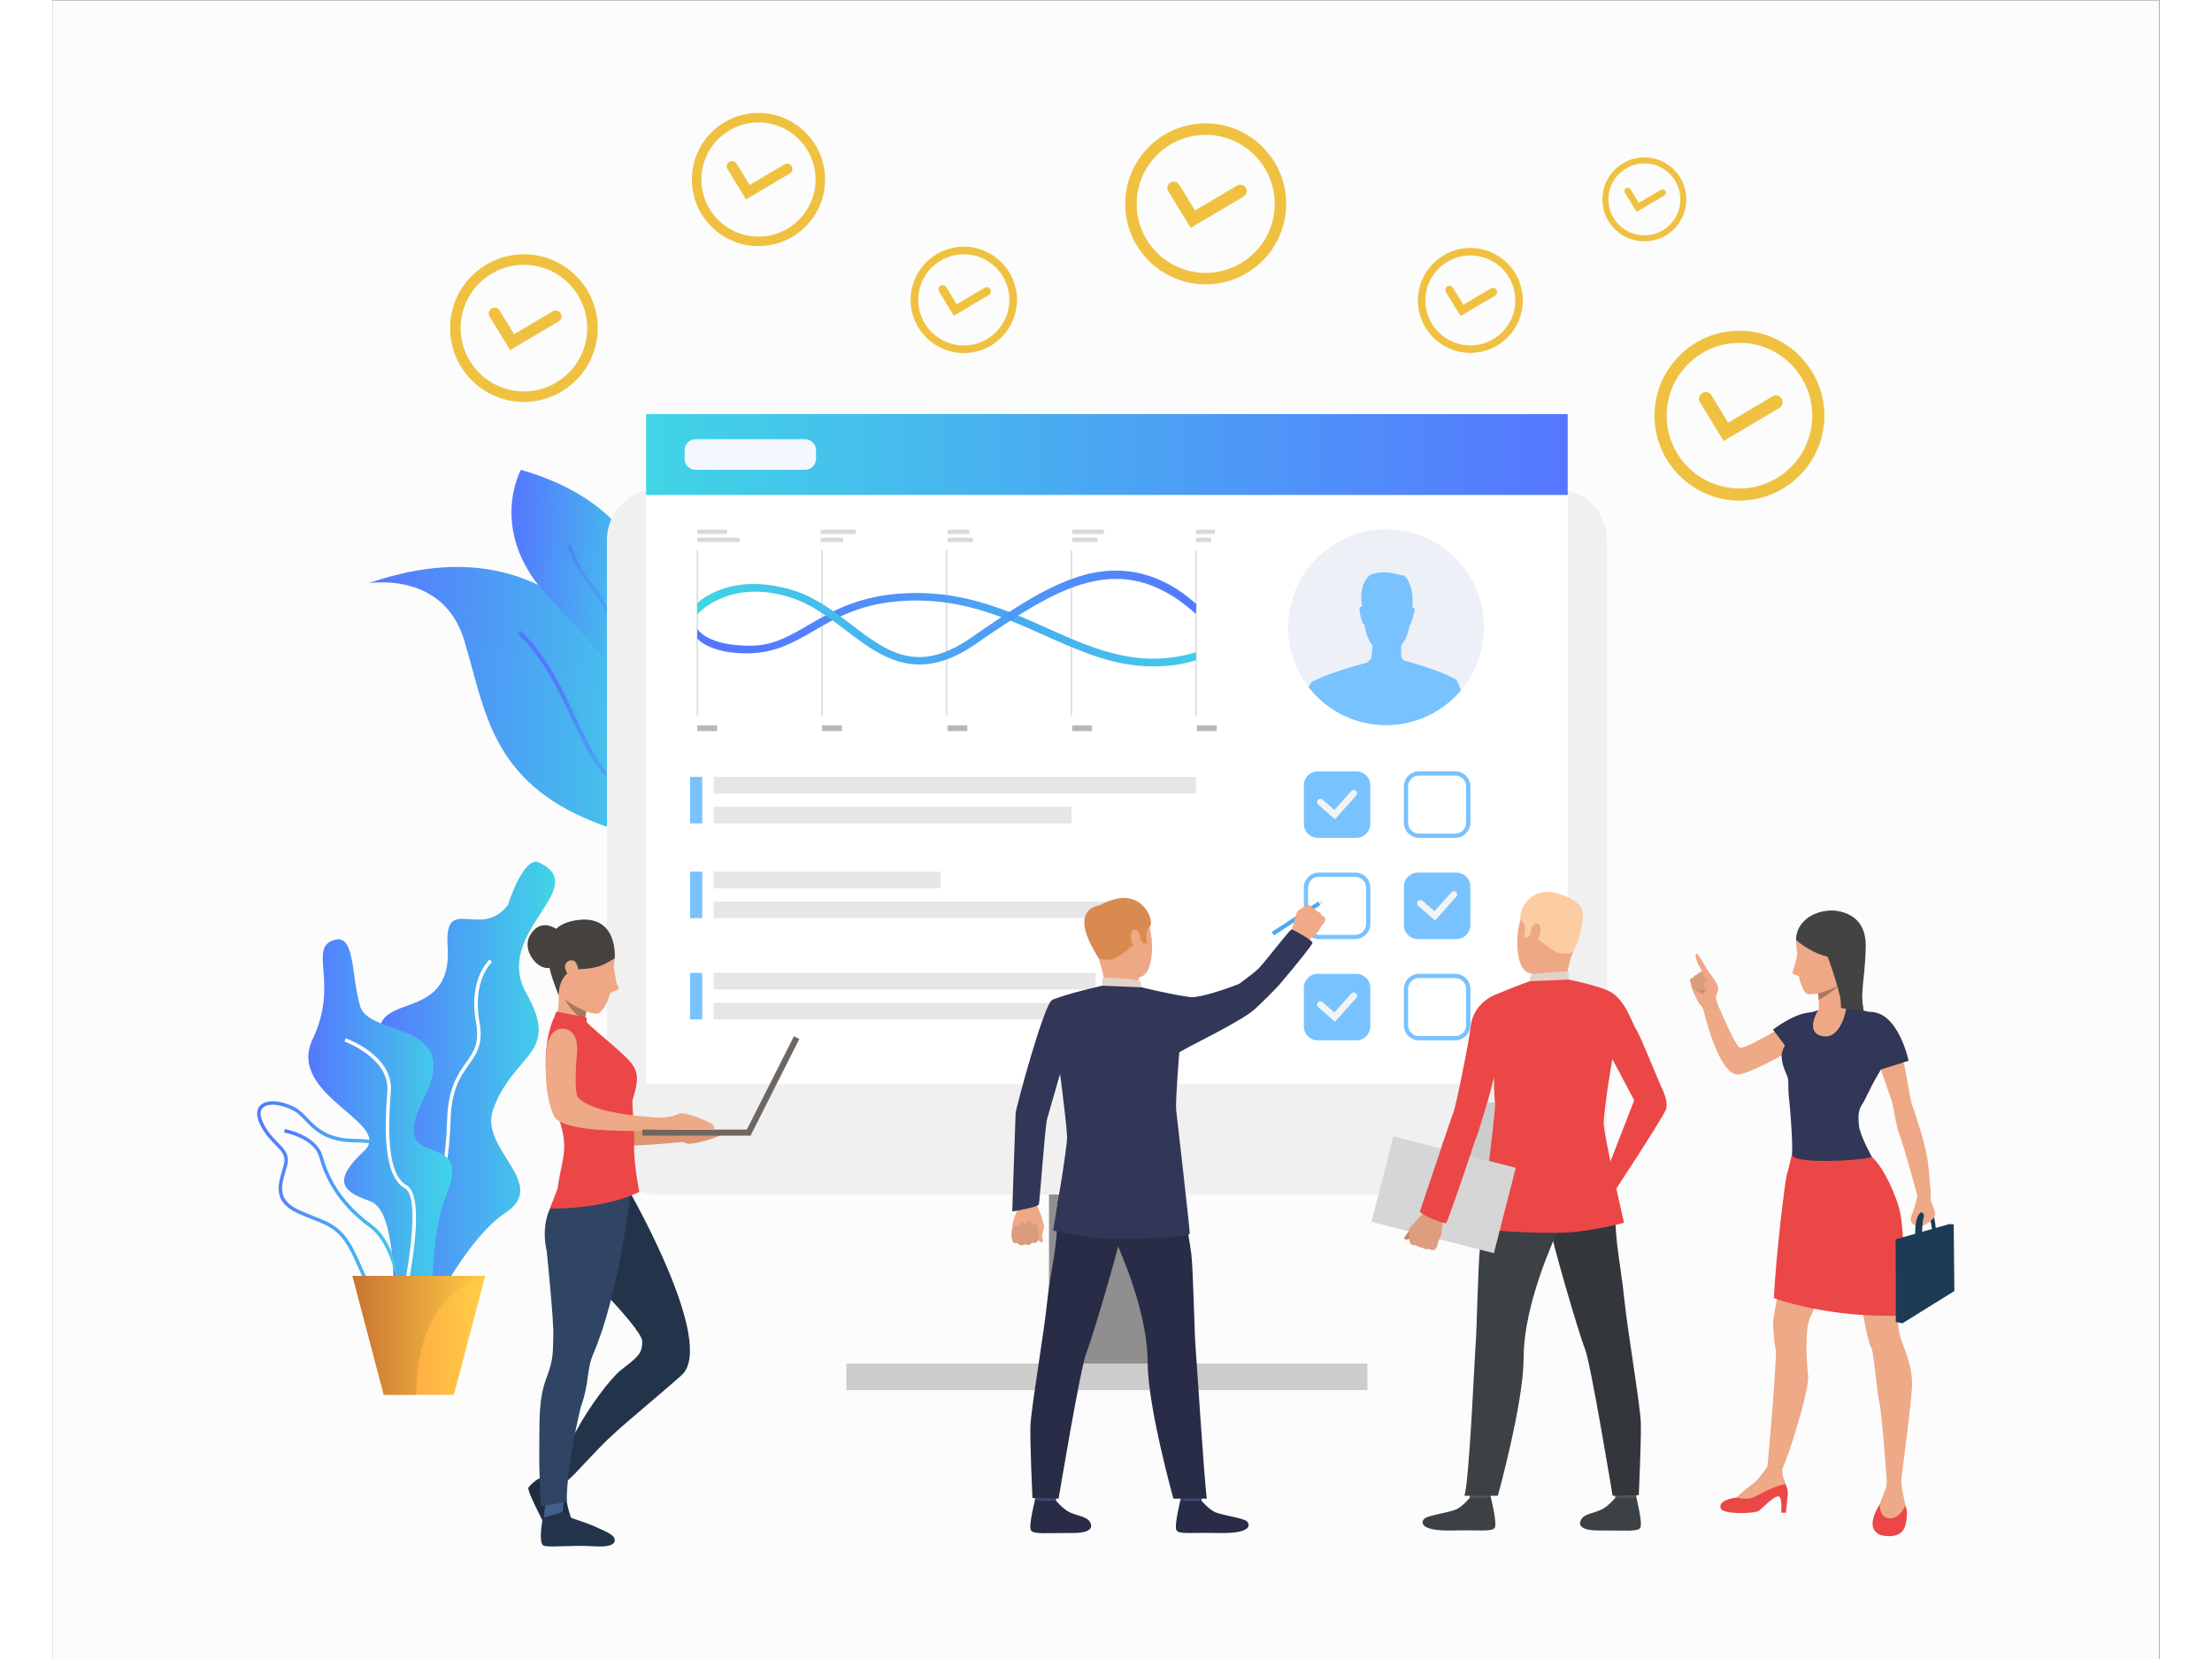 <?xml version="1.0" encoding="UTF-8" standalone="no"?>
<!-- Created with Inkscape (http://www.inkscape.org/) -->

<svg
   version="1.1"
   id="svg2"
   width="500"
   height="375"
   viewBox="0 0 3386.84 2666.667"
   sodipodi:docname="4530296_19283.eps"
   xmlns:inkscape="http://www.inkscape.org/namespaces/inkscape"
   xmlns:sodipodi="http://sodipodi.sourceforge.net/DTD/sodipodi-0.dtd"
   xmlns="http://www.w3.org/2000/svg"
   xmlns:svg="http://www.w3.org/2000/svg">
  <rect x="0" y="0" width="3386.84" height="2666.667" fill="#808080" stroke="none"/>
  <defs
     id="defs6">
    <clipPath
       clipPathUnits="userSpaceOnUse"
       id="clipPath20">
      <path
         d="m 7265.07,11368.9 c 251.56,-549 392.93,-1068.4 207.68,-1300.1 -10.95,-13.7 -22.9,-26.3 -35.84,-37.7 -142.69,-125.7 -423.3,-128.5 -897.07,58.6 -1260.88,498.1 -1320.73,1357.6 -1575.75,2197 -251.4,828.9 -1129.59,688.8 -1151.98,685.1 2046.23,712.7 3026.15,-672.2 3452.96,-1602.9 z"
         id="path18" />
    </clipPath>
    <linearGradient
       x1="0"
       y1="0"
       x2="1"
       y2="0"
       gradientUnits="userSpaceOnUse"
       gradientTransform="matrix(-3875.51,208.795,-208.795,-3875.51,7617.97,11470.1)"
       spreadMethod="pad"
       id="linearGradient26">
      <stop
         style="stop-opacity:1;stop-color:#40d5e6"
         offset="0"
         id="stop22" />
      <stop
         style="stop-opacity:1;stop-color:#5577ff"
         offset="1"
         id="stop24" />
    </linearGradient>
    <clipPath
       clipPathUnits="userSpaceOnUse"
       id="clipPath36">
      <path
         d="m 7472.75,10068.8 c -10.95,-13.7 -22.9,-26.3 -35.84,-37.7 -236.85,142.7 -690.36,445.2 -904.19,784.8 -100.85,160.3 -185.6,340.5 -275.53,531.1 -169.64,360.6 -345.43,733.5 -652.11,1019.5 l 34.19,36.8 c 313.7,-292.7 491.35,-670 663.2,-1035 89.13,-189.3 173.24,-368.1 272.69,-525.6 208.5,-331.3 666.72,-635 897.59,-773.9 z"
         id="path34" />
    </clipPath>
    <linearGradient
       x1="0"
       y1="0"
       x2="1"
       y2="0"
       gradientUnits="userSpaceOnUse"
       gradientTransform="matrix(-1806.54,2045.32,2045.32,1806.54,7735.34,9736.2)"
       spreadMethod="pad"
       id="linearGradient42">
      <stop
         style="stop-opacity:1;stop-color:#40d5e6"
         offset="0"
         id="stop38" />
      <stop
         style="stop-opacity:1;stop-color:#5577ff"
         offset="1"
         id="stop40" />
    </linearGradient>
    <clipPath
       clipPathUnits="userSpaceOnUse"
       id="clipPath52">
      <path
         d="m 7045.98,11144.6 c -14.84,-36.5 -24.44,-57.2 -25.49,-59.5 -3.87,20.2 -7.64,40.2 -11.47,59.5 -168.21,861.9 -393.14,951.9 -1067.58,1705.8 -689.73,771.1 -293.08,1489.5 -293.08,1489.5 2310.72,-667.7 1554.65,-2810 1397.62,-3195.3 z"
         id="path50" />
    </clipPath>
    <linearGradient
       x1="0"
       y1="0"
       x2="1"
       y2="0"
       gradientUnits="userSpaceOnUse"
       gradientTransform="matrix(-1834.5,98.835,-98.835,-1834.5,7310.08,12659.9)"
       spreadMethod="pad"
       id="linearGradient58">
      <stop
         style="stop-opacity:1;stop-color:#40d5e6"
         offset="0"
         id="stop54" />
      <stop
         style="stop-opacity:1;stop-color:#5577ff"
         offset="1"
         id="stop56" />
    </linearGradient>
    <clipPath
       clipPathUnits="userSpaceOnUse"
       id="clipPath68">
      <path
         d="m 7045.98,11144.6 c -14.84,-36.5 -24.44,-57.2 -25.49,-59.5 -3.87,20.2 -7.64,40.2 -11.47,59.5 74.85,745.1 -374.64,1619.4 -515.88,1776.3 -146.14,162.4 -236.19,385.8 -270.19,470 -5.73,14 -11.09,27.3 -12.84,30.4 l 32.59,18.4 c 2.86,-5.1 6.59,-14.4 14.91,-34.8 33.24,-82.5 121.65,-301.4 263.43,-458.8 178.98,-199 593.64,-1077.5 524.94,-1801.5 z"
         id="path66" />
    </clipPath>
    <linearGradient
       x1="0"
       y1="0"
       x2="1"
       y2="0"
       gradientUnits="userSpaceOnUse"
       gradientTransform="matrix(-1317.54,2333.09,2333.09,1317.54,7228.12,11223.6)"
       spreadMethod="pad"
       id="linearGradient74">
      <stop
         style="stop-opacity:1;stop-color:#40d5e6"
         offset="0"
         id="stop70" />
      <stop
         style="stop-opacity:1;stop-color:#5577ff"
         offset="1"
         id="stop72" />
    </linearGradient>
    <clipPath
       clipPathUnits="userSpaceOnUse"
       id="clipPath118">
      <path
         d="M 7158.23,14036.3 H 18271.3 v 975.8 H 7158.23 Z"
         id="path116" />
    </clipPath>
    <linearGradient
       x1="0"
       y1="0"
       x2="1"
       y2="0"
       gradientUnits="userSpaceOnUse"
       gradientTransform="matrix(11113.1,0,0,-11113.1,7158.23,14524.2)"
       spreadMethod="pad"
       id="linearGradient124">
      <stop
         style="stop-opacity:1;stop-color:#40d5e6"
         offset="0"
         id="stop120" />
      <stop
         style="stop-opacity:1;stop-color:#5577ff"
         offset="1"
         id="stop122" />
    </linearGradient>
    <clipPath
       clipPathUnits="userSpaceOnUse"
       id="clipPath176">
      <path
         d="m 5869.42,9604.1 c -189.18,90.5 -377.47,-511.8 -377.47,-511.8 -321.55,-424.9 -770.93,140.4 -726.99,-494.8 76.89,-1111.4 -1279.33,-349.5 -653.65,-1509.9 625.68,-1160.4 -552.47,-656.1 -163.64,-1591.8 388.83,-935.6 -115.14,-2051.6 469.91,-1593 0,0 515.14,1129.7 1046.4,1479.2 531.27,349.5 -318.27,764.2 -152.05,1238.9 241.43,689.5 823.13,662.5 403.7,1403.4 -419.41,741 796.91,1272.3 153.79,1579.8 z"
         id="path174" />
    </clipPath>
    <linearGradient
       x1="0"
       y1="0"
       x2="1"
       y2="0"
       gradientUnits="userSpaceOnUse"
       gradientTransform="matrix(-2194.06,0,0,-2194.06,6061.13,6704.9)"
       spreadMethod="pad"
       id="linearGradient182">
      <stop
         style="stop-opacity:1;stop-color:#40d5e6"
         offset="0"
         id="stop178" />
      <stop
         style="stop-opacity:1;stop-color:#5577ff"
         offset="1"
         id="stop180" />
    </linearGradient>
    <clipPath
       clipPathUnits="userSpaceOnUse"
       id="clipPath194">
      <path
         d="m 2912.32,6609.5 c -150.2,82 -311.29,98.5 -374.66,38.4 -48.17,-45.6 -25.45,-123.8 2.09,-181.4 52.54,-109.9 118.99,-177.7 177.62,-237.5 81.51,-83.1 145.89,-148.8 113.25,-276.4 -6.41,-25 -13.79,-50.3 -21.21,-75.6 -51.8,-177.2 -100.74,-344.6 170.51,-466.5 63.7,-28.7 122.09,-51.6 173.61,-71.8 214.61,-84.2 356.4,-139.9 508.39,-460.7 28.29,-59.7 53.16,-116.1 77.21,-170.6 131.19,-297.3 210.39,-476.8 497.21,-418.8 82.21,16.6 135.78,59 159.21,126 60.24,172.3 -83.9,473.9 -211.16,625.4 -9.32,11.2 -228.1,277.9 -204.06,659.6 3.92,62.1 10.31,119.2 15.96,169.6 14.95,133.5 25.76,229.9 -23.76,285.5 -45.27,50.9 -144.38,74 -321.32,74.8 -355.33,1.7 -495.6,148.6 -608.31,266.6 -45.1,47.2 -84.04,88 -130.58,113.4 z m 788.43,-1919 c -23.93,54.2 -48.7,110.3 -76.74,169.5 -144.87,305.9 -273.2,356.2 -485.81,439.7 -51.95,20.3 -110.84,43.4 -175.48,72.5 -304.56,136.9 -245.59,338.6 -193.55,516.5 7.27,24.9 14.53,49.8 20.82,74.3 26.79,104.7 -24.68,157.2 -102.58,236.7 -57.9,59 -129.95,132.6 -185.5,248.7 -60.79,127.1 -29.8,195.2 6.9,230 77.26,73.2 255.42,59.7 423.61,-32.1 v 0 c 52.26,-28.5 95.28,-73.6 140.81,-121.3 107.23,-112.3 240.68,-252 578.18,-253.6 192.45,-0.9 297.85,-27.4 352.45,-88.8 61.96,-69.6 50.28,-173.8 34.11,-318.1 -5.6,-49.9 -11.93,-106.4 -15.77,-167.5 -22.96,-364.5 192.22,-627.5 194.35,-630.1 128.57,-153.1 286.96,-470.7 218.59,-666.2 -28.66,-81.9 -92.75,-133.5 -190.48,-153.2 -38.96,-7.9 -74.51,-11.7 -107.23,-11.7 -236.03,0 -322.47,195.8 -436.68,454.7 z"
         id="path192" />
    </clipPath>
    <linearGradient
       x1="0"
       y1="0"
       x2="1"
       y2="0"
       gradientUnits="userSpaceOnUse"
       gradientTransform="matrix(-1984.12,0,0,-1984.12,4451.61,5480.6)"
       spreadMethod="pad"
       id="linearGradient200">
      <stop
         style="stop-opacity:1;stop-color:#40d5e6"
         offset="0"
         id="stop196" />
      <stop
         style="stop-opacity:1;stop-color:#5577ff"
         offset="1"
         id="stop198" />
    </linearGradient>
    <clipPath
       clipPathUnits="userSpaceOnUse"
       id="clipPath210">
      <path
         d="m 4240.13,3993.7 41.88,2.2 c -2.06,39.3 -54.9,966.9 -427.31,1238.3 -408.58,297.9 -537.4,617.9 -598.74,832.7 -72.3,253.2 -440.25,320.8 -455.87,323.6 l -7.3,-41.3 c 3.57,-0.7 357.77,-65.9 422.84,-293.8 63.05,-220.8 195.34,-549.6 614.36,-855 356.45,-259.9 409.65,-1197.3 410.14,-1206.7 z"
         id="path208" />
    </clipPath>
    <linearGradient
       x1="0"
       y1="0"
       x2="1"
       y2="0"
       gradientUnits="userSpaceOnUse"
       gradientTransform="matrix(-1489.22,0,0,-1489.22,4282.01,5192.1)"
       spreadMethod="pad"
       id="linearGradient216">
      <stop
         style="stop-opacity:1;stop-color:#40d5e6"
         offset="0"
         id="stop212" />
      <stop
         style="stop-opacity:1;stop-color:#5577ff"
         offset="1"
         id="stop214" />
    </linearGradient>
    <clipPath
       clipPathUnits="userSpaceOnUse"
       id="clipPath226">
      <path
         d="m 3388.64,8668.1 c 264.7,90.8 209.71,-419.4 321.56,-796.9 111.84,-377.5 1244.27,-164.7 768.93,-1109.9 -475.34,-945.2 601.16,-316.1 279.61,-1141 -321.55,-824.8 -27.96,-1707 -377.48,-1482.6 -349.51,224.4 -196.36,1263.1 -559.85,1386.5 -363.5,123.4 -422.82,267.4 -62.91,602.9 359.9,335.6 -943.07,668.7 -621.52,1346.2 321.56,677.5 -54.16,1090 251.66,1194.8 z"
         id="path224" />
    </clipPath>
    <linearGradient
       x1="0"
       y1="0"
       x2="1"
       y2="0"
       gradientUnits="userSpaceOnUse"
       gradientTransform="matrix(-1734.34,0,0,-1734.34,4819.79,6390.5)"
       spreadMethod="pad"
       id="linearGradient232">
      <stop
         style="stop-opacity:1;stop-color:#40d5e6"
         offset="0"
         id="stop228" />
      <stop
         style="stop-opacity:1;stop-color:#5577ff"
         offset="1"
         id="stop230" />
    </linearGradient>
    <clipPath
       clipPathUnits="userSpaceOnUse"
       id="clipPath244">
      <path
         d="M 5217.78,4619.7 4839.86,3185.9 h -844.57 l -377.92,1433.8 z"
         id="path242" />
    </clipPath>
    <linearGradient
       x1="0"
       y1="0"
       x2="1"
       y2="0"
       gradientUnits="userSpaceOnUse"
       gradientTransform="matrix(1600.41,0,0,-1600.41,3617.37,3902.8)"
       spreadMethod="pad"
       id="linearGradient250">
      <stop
         style="stop-opacity:1;stop-color:#ff9340"
         offset="0"
         id="stop246" />
      <stop
         style="stop-opacity:1;stop-color:#ffce45"
         offset="1"
         id="stop248" />
    </linearGradient>
    <clipPath
       clipPathUnits="userSpaceOnUse"
       id="clipPath260">
      <path
         d="m 5217.78,4619.7 c 0,0 -831.98,-156.2 -831.98,-1433.8 h -390.51 l -377.92,1433.8 z"
         id="path258" />
    </clipPath>
    <linearGradient
       x1="0"
       y1="0"
       x2="1"
       y2="0"
       gradientUnits="userSpaceOnUse"
       gradientTransform="matrix(1600.41,0,0,-1600.41,3617.37,3902.8)"
       spreadMethod="pad"
       id="linearGradient266">
      <stop
         style="stop-opacity:1;stop-color:#c97332"
         offset="0"
         id="stop262" />
      <stop
         style="stop-opacity:1;stop-color:#ffce45"
         offset="1"
         id="stop264" />
    </linearGradient>
    <clipPath
       clipPathUnits="userSpaceOnUse"
       id="clipPath494">
      <path
         d="m 13268.3,11969.4 c -469,0 -876.6,182.3 -1301.6,372.4 -524.6,234.6 -1067.1,477.3 -1789.9,410.8 -461.55,-42.4 -751.25,-211.5 -1006.85,-360.6 -231.43,-135.1 -450.24,-253.8 -746.58,-264 -478.92,-16.4 -645.06,167.3 -647.84,178.6 v 117.8 0 0 c 0.6,-2 105.16,-208.2 647.33,-205.7 267,1.2 464.06,116.2 692.24,249.3 265.16,154.8 565.71,330.1 1051.5,374.8 751.7,69.1 1307.5,-179.5 1845,-419.9 562.4,-251.5 1099.1,-487.4 1777.7,-282.7 v -97 c -193.5,-58.3 -348.2,-73.8 -521,-73.8 z"
         id="path492" />
    </clipPath>
    <linearGradient
       x1="0"
       y1="0"
       x2="1"
       y2="0"
       gradientUnits="userSpaceOnUse"
       gradientTransform="matrix(-6135.89,-5.364e-4,-5.364e-4,6135.89,14450.9,12412)"
       spreadMethod="pad"
       id="linearGradient500">
      <stop
         style="stop-opacity:1;stop-color:#40d5e6"
         offset="0"
         id="stop496" />
      <stop
         style="stop-opacity:1;stop-color:#5577ff"
         offset="1"
         id="stop498" />
    </linearGradient>
    <clipPath
       clipPathUnits="userSpaceOnUse"
       id="clipPath510">
      <path
         d="m 10453.5,11992 c -346.1,-0.1 -620.64,209.3 -889.41,414.3 -203.79,155.4 -415.21,314.3 -659.27,392.6 -744.83,239.2 -1125.88,-197.5 -1129.29,-201.4 v 132.9 c 4.02,4.5 72,83.9 268.64,159.7 179.04,69 479.42,124.1 893.76,-5.5 262.49,-82.2 480.5,-248.4 691.33,-409.2 427.64,-326.1 797.04,-607.7 1438.44,-166.6 485.9,334.1 943.8,652.6 1394.4,768.9 440.8,113.8 900.3,30.5 1330.4,-356.4 l -3.2,-120.6 c -913.6,825.3 -1691.6,302.4 -2660.4,-363.9 -256.6,-176.5 -477.7,-244.8 -675.4,-244.8 z"
         id="path508" />
    </clipPath>
    <linearGradient
       x1="0"
       y1="0"
       x2="1"
       y2="0"
       gradientUnits="userSpaceOnUse"
       gradientTransform="matrix(6016.93,0,0,-6016.93,7775.53,12558.3)"
       spreadMethod="pad"
       id="linearGradient516">
      <stop
         style="stop-opacity:1;stop-color:#40d5e6"
         offset="0"
         id="stop512" />
      <stop
         style="stop-opacity:1;stop-color:#5577ff"
         offset="1"
         id="stop514" />
    </linearGradient>
  </defs>
  <sodipodi:namedview
     id="namedview4"
     pagecolor="#ffffff"
     bordercolor="#000000"
     borderopacity="0.25"
     inkscape:showpageshadow="2"
     inkscape:pageopacity="0.0"
     inkscape:pagecheckerboard="0"
     inkscape:deskcolor="#d1d1d1" />
  <g
     id="g8"
     inkscape:groupmode="layer"
     inkscape:label="ink_ext_XXXXXX"
     transform="matrix(1.333,0,0,-1.333,0,2666.667)">
    <g
       id="g10"
       transform="scale(0.1)">
      <path
         d="M 25401.3,20000 V 0 H 0 v 20000 h 25401.3"
         style="fill:#fcfcfc;fill-opacity:1;fill-rule:nonzero;stroke:none"
         id="path12" />
      <g
         id="g14">
        <g
           id="g16"
           clip-path="url(#clipPath20)">
          <path
             d="m 7265.07,11368.9 c 251.56,-549 392.93,-1068.4 207.68,-1300.1 -10.95,-13.7 -22.9,-26.3 -35.84,-37.7 -142.69,-125.7 -423.3,-128.5 -897.07,58.6 -1260.88,498.1 -1320.73,1357.6 -1575.75,2197 -251.4,828.9 -1129.59,688.8 -1151.98,685.1 2046.23,712.7 3026.15,-672.2 3452.96,-1602.9"
             style="fill:url(#linearGradient26);fill-opacity:1;fill-rule:nonzero;stroke:none"
             id="path28" />
        </g>
      </g>
      <g
         id="g30">
        <g
           id="g32"
           clip-path="url(#clipPath36)">
          <path
             d="m 7472.75,10068.8 c -10.95,-13.7 -22.9,-26.3 -35.84,-37.7 -236.85,142.7 -690.36,445.2 -904.19,784.8 -100.85,160.3 -185.6,340.5 -275.53,531.1 -169.64,360.6 -345.43,733.5 -652.11,1019.5 l 34.19,36.8 c 313.7,-292.7 491.35,-670 663.2,-1035 89.13,-189.3 173.24,-368.1 272.69,-525.6 208.5,-331.3 666.72,-635 897.59,-773.9"
             style="fill:url(#linearGradient42);fill-opacity:1;fill-rule:nonzero;stroke:none"
             id="path44" />
        </g>
      </g>
      <g
         id="g46">
        <g
           id="g48"
           clip-path="url(#clipPath52)">
          <path
             d="m 7045.98,11144.6 c -14.84,-36.5 -24.44,-57.2 -25.49,-59.5 -3.87,20.2 -7.64,40.2 -11.47,59.5 -168.21,861.9 -393.14,951.9 -1067.58,1705.8 -689.73,771.1 -293.08,1489.5 -293.08,1489.5 2310.72,-667.7 1554.65,-2810 1397.62,-3195.3"
             style="fill:url(#linearGradient58);fill-opacity:1;fill-rule:nonzero;stroke:none"
             id="path60" />
        </g>
      </g>
      <g
         id="g62">
        <g
           id="g64"
           clip-path="url(#clipPath68)">
          <path
             d="m 7045.98,11144.6 c -14.84,-36.5 -24.44,-57.2 -25.49,-59.5 -3.87,20.2 -7.64,40.2 -11.47,59.5 74.85,745.1 -374.64,1619.4 -515.88,1776.3 -146.14,162.4 -236.19,385.8 -270.19,470 -5.73,14 -11.09,27.3 -12.84,30.4 l 32.59,18.4 c 2.86,-5.1 6.59,-14.4 14.91,-34.8 33.24,-82.5 121.65,-301.4 263.43,-458.8 178.98,-199 593.64,-1077.5 524.94,-1801.5"
             style="fill:url(#linearGradient74);fill-opacity:1;fill-rule:nonzero;stroke:none"
             id="path76" />
        </g>
      </g>
      <path
         d="m 20151.1,14687.4 -284.8,466.3 c -23.4,38.2 -11.3,88.2 26.9,111.5 38.3,23.4 88.2,11.3 111.5,-26.9 l 201.4,-329.8 535.4,316.9 c 38.5,22.8 88.3,10.1 111.1,-28.5 22.8,-38.5 10.1,-88.3 -28.5,-111.1 l -673,-398.4"
         style="fill:#f0c141;fill-opacity:1;fill-rule:nonzero;stroke:none"
         id="path78" />
      <path
         d="m 20342.3,15870.7 c -484.1,0 -877.9,-393.8 -877.9,-877.9 0,-484 393.8,-877.8 877.9,-877.8 484,0 877.8,393.8 877.8,877.8 0,484.1 -393.8,877.9 -877.8,877.9 z m 0,-1902 c -564.8,0 -1024.2,459.4 -1024.2,1024.1 0,564.7 459.4,1024.2 1024.2,1024.2 564.7,0 1024.1,-459.5 1024.1,-1024.2 0,-564.7 -459.4,-1024.1 -1024.1,-1024.1"
         style="fill:#f0c141;fill-opacity:1;fill-rule:nonzero;stroke:none"
         id="path80" />
      <path
         d="m 16979.3,16193.8 -176,288.1 c -14.4,23.6 -6.9,54.5 16.7,68.9 23.6,14.4 54.5,7 68.9,-16.6 l 124.5,-203.8 330.8,195.8 c 23.8,14.1 54.6,6.2 68.7,-17.6 14.1,-23.8 6.2,-54.6 -17.6,-68.7 l -416,-246.1"
         style="fill:#f0c141;fill-opacity:1;fill-rule:nonzero;stroke:none"
         id="path82" />
      <path
         d="m 17097.5,16925 c -299.1,0 -542.5,-243.4 -542.5,-542.5 0,-299.2 243.4,-542.5 542.5,-542.5 299.1,0 542.5,243.3 542.5,542.5 0,299.1 -243.4,542.5 -542.5,542.5 z m 0,-1175.4 c -349,0 -632.9,283.9 -632.9,632.9 0,349 283.9,632.9 632.9,632.9 349,0 632.9,-283.9 632.9,-632.9 0,-349 -283.9,-632.9 -632.9,-632.9"
         style="fill:#f0c141;fill-opacity:1;fill-rule:nonzero;stroke:none"
         id="path84" />
      <path
         d="m 13724.8,17257.3 -270,442 c -22.1,36.2 -10.7,83.6 25.6,105.7 36.2,22.1 83.5,10.7 105.7,-25.5 l 190.9,-312.6 507.5,300.4 c 36.5,21.6 83.7,9.5 105.3,-27 21.7,-36.6 9.6,-83.7 -27,-105.4 l -638,-377.6"
         style="fill:#f0c141;fill-opacity:1;fill-rule:nonzero;stroke:none"
         id="path86" />
      <path
         d="m 13906,18379 c -458.8,0 -832.2,-373.3 -832.2,-832.2 0,-458.9 373.4,-832.2 832.2,-832.2 458.9,0 832.2,373.3 832.2,832.2 0,458.9 -373.3,832.2 -832.2,832.2 z m 0,-1803.1 c -535.3,0 -970.9,435.5 -970.9,970.9 0,535.3 435.6,970.9 970.9,970.9 535.4,0 970.9,-435.6 970.9,-970.9 0,-535.4 -435.5,-970.9 -970.9,-970.9"
         style="fill:#f0c141;fill-opacity:1;fill-rule:nonzero;stroke:none"
         id="path88" />
      <path
         d="m 10869.3,16197.8 -178.4,292.1 c -14.6,23.9 -7.1,55.2 16.9,69.8 23.9,14.6 55.2,7.1 69.8,-16.9 l 126.2,-206.5 335.4,198.5 c 24.1,14.3 55.3,6.3 69.6,-17.9 14.3,-24.1 6.3,-55.3 -17.9,-69.6 l -421.6,-249.5"
         style="fill:#f0c141;fill-opacity:1;fill-rule:nonzero;stroke:none"
         id="path90" />
      <path
         d="m 10989.1,16939 c -303.2,0 -549.9,-246.7 -549.9,-549.9 0,-303.2 246.7,-549.9 549.9,-549.9 303.2,0 549.9,246.7 549.9,549.9 0,303.2 -246.7,549.9 -549.9,549.9 z m 0,-1191.4 c -353.8,0 -641.6,287.7 -641.6,641.5 0,353.7 287.8,641.5 641.6,641.5 353.7,0 641.5,-287.8 641.5,-641.5 0,-353.8 -287.8,-641.5 -641.5,-641.5"
         style="fill:#f0c141;fill-opacity:1;fill-rule:nonzero;stroke:none"
         id="path92" />
      <path
         d="m 8363.15,17600.7 -223.3,365.7 c -18.32,29.9 -8.85,69.1 21.13,87.4 29.98,18.3 69.12,8.8 87.44,-21.1 l 157.91,-258.6 419.81,248.5 c 30.24,17.9 69.25,7.9 87.14,-22.3 17.89,-30.3 7.89,-69.3 -22.34,-87.2 l -527.79,-312.4"
         style="fill:#f0c141;fill-opacity:1;fill-rule:nonzero;stroke:none"
         id="path94" />
      <path
         d="m 8513.09,18528.6 c -379.56,0 -688.36,-308.8 -688.36,-688.4 0,-379.6 308.8,-688.3 688.36,-688.3 379.56,0 688.36,308.7 688.36,688.3 0,379.6 -308.8,688.4 -688.36,688.4 z m 0,-1491.5 c -442.83,0 -803.09,360.3 -803.09,803.1 0,442.8 360.26,803.1 803.09,803.1 442.82,0 803.08,-360.3 803.08,-803.1 0,-442.8 -360.26,-803.1 -803.08,-803.1"
         style="fill:#f0c141;fill-opacity:1;fill-rule:nonzero;stroke:none"
         id="path96" />
      <path
         d="m 5518.52,15783.1 -247.57,405.4 c -20.32,33.2 -9.82,76.6 23.42,96.9 33.24,20.3 76.64,9.8 96.94,-23.4 l 175.07,-286.6 465.43,275.4 c 33.51,19.9 76.77,8.8 96.61,-24.7 19.83,-33.6 8.74,-76.8 -24.78,-96.7 l -585.12,-346.3"
         style="fill:#f0c141;fill-opacity:1;fill-rule:nonzero;stroke:none"
         id="path98" />
      <path
         d="m 5684.74,16811.8 c -420.81,0 -763.16,-342.4 -763.16,-763.2 0,-420.8 342.35,-763.1 763.16,-763.1 420.8,0 763.15,342.3 763.15,763.1 0,420.8 -342.35,763.2 -763.15,763.2 z m 0,-1653.5 c -490.94,0 -890.36,399.4 -890.36,890.3 0,491 399.42,890.4 890.36,890.4 490.93,0 890.34,-399.4 890.34,-890.4 0,-490.9 -399.41,-890.3 -890.34,-890.3"
         style="fill:#f0c141;fill-opacity:1;fill-rule:nonzero;stroke:none"
         id="path100" />
      <path
         d="m 19101.3,17449.8 -140.7,230.5 c -11.6,18.9 -5.6,43.5 13.3,55.1 18.9,11.5 43.6,5.6 55.1,-13.3 l 99.6,-163 264.6,156.6 c 19.1,11.3 43.7,5 55,-14.1 11.2,-19 4.9,-43.6 -14.1,-54.9 l -332.8,-196.9"
         style="fill:#f0c141;fill-opacity:1;fill-rule:nonzero;stroke:none"
         id="path102" />
      <path
         d="m 19195.9,18034.7 c -239.3,0 -434,-194.7 -434,-434 0,-239.2 194.7,-433.9 434,-433.9 239.2,0 433.9,194.7 433.9,433.9 0,239.3 -194.7,434 -433.9,434 z m 0,-940.2 c -279.2,0 -506.3,227.1 -506.3,506.2 0,279.2 227.1,506.3 506.3,506.3 279.1,0 506.2,-227.1 506.2,-506.3 0,-279.1 -227.1,-506.2 -506.2,-506.2"
         style="fill:#f0c141;fill-opacity:1;fill-rule:nonzero;stroke:none"
         id="path104" />
      <path
         d="M 12016.6,3402.6 H 13413 V 7643.8 H 12016.6 V 3402.6"
         style="fill:#8f8f8f;fill-opacity:1;fill-rule:nonzero;stroke:none"
         id="path106" />
      <path
         d="M 7299.28,5600.8 H 18130.3 c 338.7,0 613.3,274.5 613.3,613.2 v 7279.5 c 0,338.7 -274.6,613.2 -613.3,613.2 H 7299.28 c -338.69,0 -613.26,-274.5 -613.26,-613.2 V 6214 c 0,-338.7 274.57,-613.2 613.26,-613.2"
         style="fill:#f0f0f0;fill-opacity:1;fill-rule:nonzero;stroke:none"
         id="path108" />
      <path
         d="M 7158.23,6933.7 H 18271.3 v 8078.4 H 7158.23 V 6933.7"
         style="fill:#ffffff;fill-opacity:1;fill-rule:nonzero;stroke:none"
         id="path110" />
      <g
         id="g112">
        <g
           id="g114"
           clip-path="url(#clipPath118)">
          <path
             d="M 7158.23,14036.3 H 18271.3 v 975.8 H 7158.23 v -975.8"
             style="fill:url(#linearGradient124);fill-opacity:1;fill-rule:nonzero;stroke:none"
             id="path126" />
        </g>
      </g>
      <path
         d="m 16919,6323.8 c 0,-214.8 204.7,-389 457.3,-389 252.6,0 457.3,174.2 457.3,389 0,214.8 -204.7,388.9 -457.3,388.9 -252.6,0 -457.3,-174.1 -457.3,-388.9"
         style="fill:#cccccc;fill-opacity:1;fill-rule:nonzero;stroke:none"
         id="path128" />
      <path
         d="M 15855.8,3242.5 H 9573.78 v 320.2 h 6282.02 v -320.2"
         style="fill:#cccccc;fill-opacity:1;fill-rule:nonzero;stroke:none"
         id="path130" />
      <path
         d="M 9074.89,14339.9 H 7754.93 c -73.2,0 -132.54,59.3 -132.54,132.5 v 103.6 c 0,73.2 59.34,132.5 132.54,132.5 h 1319.96 c 73.21,0 132.54,-59.3 132.54,-132.5 v -103.6 c 0,-73.2 -59.33,-132.5 -132.54,-132.5"
         style="fill:#f5f7ff;fill-opacity:1;fill-rule:nonzero;stroke:none"
         id="path132" />
      <path
         d="M 13790.8,10436.7 H 7972.43 v 200 h 5818.37 v -200"
         style="fill:#e6e6e6;fill-opacity:1;fill-rule:nonzero;stroke:none"
         id="path134" />
      <path
         d="M 12287.9,10076.5 H 7972.43 v 200 h 4315.47 v -200"
         style="fill:#e6e6e6;fill-opacity:1;fill-rule:nonzero;stroke:none"
         id="path136" />
      <path
         d="M 10708.8,9293.8 H 7972.43 v 200 h 2736.37 v -200"
         style="fill:#e6e6e6;fill-opacity:1;fill-rule:nonzero;stroke:none"
         id="path138" />
      <path
         d="M 12888.5,8933.5 H 7972.43 v 200 h 4916.07 v -200"
         style="fill:#e6e6e6;fill-opacity:1;fill-rule:nonzero;stroke:none"
         id="path140" />
      <path
         d="M 12577.7,8072.9 H 7972.43 v 200 h 4605.27 v -200"
         style="fill:#e6e6e6;fill-opacity:1;fill-rule:nonzero;stroke:none"
         id="path142" />
      <path
         d="M 13596,7712.7 H 7972.43 v 200 H 13596 v -200"
         style="fill:#e6e6e6;fill-opacity:1;fill-rule:nonzero;stroke:none"
         id="path144" />
      <path
         d="m 7688.51,10076.5 h 146.2 v 560.2 h -146.2 v -560.2"
         style="fill:#78c2ff;fill-opacity:1;fill-rule:nonzero;stroke:none"
         id="path146" />
      <path
         d="m 7688.51,8933.5 h 146.2 v 560.3 h -146.2 v -560.3"
         style="fill:#78c2ff;fill-opacity:1;fill-rule:nonzero;stroke:none"
         id="path148" />
      <path
         d="m 7688.51,7712.7 h 146.2 v 560.2 h -146.2 v -560.2"
         style="fill:#78c2ff;fill-opacity:1;fill-rule:nonzero;stroke:none"
         id="path150" />
      <path
         d="m 15723.2,7460.4 h -466 c -92.6,0 -167.7,75.1 -167.7,167.7 v 466 c 0,92.6 75.1,167.7 167.7,167.7 h 466 c 92.6,0 167.7,-75.1 167.7,-167.7 v -466 c 0,-92.6 -75.1,-167.7 -167.7,-167.7"
         style="fill:#78c2ff;fill-opacity:1;fill-rule:nonzero;stroke:none"
         id="path152" />
      <path
         d="m 15464.8,7684.6 -202.6,176.6 c -16.6,14.5 -18.3,39.7 -3.8,56.3 14.5,16.6 39.7,18.3 56.3,3.9 l 143.2,-124.9 204.3,227.8 c 14.7,16.4 40,17.8 56.4,3.1 16.4,-14.7 17.8,-39.9 3.1,-56.3 l -256.9,-286.5"
         style="fill:#f3f3f3;fill-opacity:1;fill-rule:nonzero;stroke:none"
         id="path154" />
      <path
         d="m 15271.7,9432.2 c -72.6,0 -131.7,-59.1 -131.7,-131.8 v -436.9 c 0,-72.6 59.1,-131.7 131.7,-131.7 h 437 c 72.6,0 131.7,59.1 131.7,131.7 v 436.9 c 0,72.7 -59.1,131.8 -131.7,131.8 z m 437,-751.3 h -437 c -100.7,0 -182.6,81.9 -182.6,182.6 v 436.9 c 0,100.7 81.9,182.7 182.6,182.7 h 437 c 100.7,0 182.6,-82 182.6,-182.7 v -436.9 c 0,-100.7 -81.9,-182.6 -182.6,-182.6"
         style="fill:#78c2ff;fill-opacity:1;fill-rule:nonzero;stroke:none"
         id="path156" />
      <path
         d="m 16478.3,8211.3 c -72.6,0 -131.7,-59.1 -131.7,-131.8 v -436.8 c 0,-72.7 59.1,-131.8 131.7,-131.8 h 437 c 72.6,0 131.7,59.1 131.7,131.8 v 436.8 c 0,72.7 -59.1,131.8 -131.7,131.8 z m 437,-751.3 h -437 c -100.7,0 -182.6,81.9 -182.6,182.7 v 436.8 c 0,100.7 81.9,182.7 182.6,182.7 h 437 c 100.7,0 182.6,-82 182.6,-182.7 v -436.8 c 0,-100.8 -81.9,-182.7 -182.6,-182.7"
         style="fill:#78c2ff;fill-opacity:1;fill-rule:nonzero;stroke:none"
         id="path158" />
      <path
         d="m 16929.8,8681.3 h -466 c -92.6,0 -167.7,75.1 -167.7,167.7 v 466 c 0,92.6 75.1,167.7 167.7,167.7 h 466 c 92.6,0 167.7,-75.1 167.7,-167.7 v -466 c 0,-92.6 -75.1,-167.7 -167.7,-167.7"
         style="fill:#78c2ff;fill-opacity:1;fill-rule:nonzero;stroke:none"
         id="path160" />
      <path
         d="m 16671.4,8905.5 -202.6,176.6 c -16.6,14.5 -18.3,39.7 -3.8,56.3 14.4,16.6 39.7,18.3 56.3,3.9 l 143.2,-125 204.3,227.9 c 14.7,16.4 40,17.8 56.4,3.1 16.4,-14.7 17.8,-39.9 3.1,-56.3 l -256.9,-286.5"
         style="fill:#f3f3f3;fill-opacity:1;fill-rule:nonzero;stroke:none"
         id="path162" />
      <path
         d="m 16478.3,10653.1 c -72.6,0 -131.7,-59.1 -131.7,-131.8 v -436.9 c 0,-72.6 59.1,-131.8 131.7,-131.8 h 437 c 72.6,0 131.7,59.2 131.7,131.8 v 436.9 c 0,72.7 -59.1,131.8 -131.7,131.8 z m 437,-751.3 h -437 c -100.7,0 -182.6,81.9 -182.6,182.6 v 436.9 c 0,100.7 81.9,182.7 182.6,182.7 h 437 c 100.7,0 182.6,-82 182.6,-182.7 v -436.9 c 0,-100.7 -81.9,-182.6 -182.6,-182.6"
         style="fill:#78c2ff;fill-opacity:1;fill-rule:nonzero;stroke:none"
         id="path164" />
      <path
         d="m 15723.2,9902.2 h -466 c -92.6,0 -167.7,75.1 -167.7,167.7 v 466 c 0,92.6 75.1,167.7 167.7,167.7 h 466 c 92.6,0 167.7,-75.1 167.7,-167.7 v -466 c 0,-92.6 -75.1,-167.7 -167.7,-167.7"
         style="fill:#78c2ff;fill-opacity:1;fill-rule:nonzero;stroke:none"
         id="path166" />
      <path
         d="m 15464.8,10126.4 -202.6,176.6 c -16.6,14.5 -18.3,39.7 -3.8,56.3 14.5,16.6 39.7,18.3 56.3,3.8 l 143.2,-124.8 204.3,227.8 c 14.7,16.4 40,17.8 56.4,3.1 16.4,-14.7 17.8,-39.9 3.1,-56.4 l -256.9,-286.4"
         style="fill:#f3f3f3;fill-opacity:1;fill-rule:nonzero;stroke:none"
         id="path168" />
      <g
         id="g170">
        <g
           id="g172"
           clip-path="url(#clipPath176)">
          <path
             d="m 5869.42,9604.1 c -189.18,90.5 -377.47,-511.8 -377.47,-511.8 -321.55,-424.9 -770.93,140.4 -726.99,-494.8 76.89,-1111.4 -1279.33,-349.5 -653.65,-1509.9 625.68,-1160.4 -552.47,-656.1 -163.64,-1591.8 388.83,-935.6 -115.14,-2051.6 469.91,-1593 0,0 515.14,1129.7 1046.4,1479.2 531.27,349.5 -318.27,764.2 -152.05,1238.9 241.43,689.5 823.13,662.5 403.7,1403.4 -419.41,741 796.91,1272.3 153.79,1579.8"
             style="fill:url(#linearGradient182);fill-opacity:1;fill-rule:nonzero;stroke:none"
             id="path184" />
        </g>
      </g>
      <path
         d="m 4232.31,4328 c 253.61,178.3 550.4,1421.2 568.11,2161.5 9.07,379.2 121.16,537.1 220.06,676.5 94.53,133.3 176.17,248.3 128.61,512.5 -90.88,505 148.07,722.9 150.49,725 l -27.66,31.6 c -10.63,-9.3 -259.48,-234.1 -164.11,-764 44.44,-246.9 -28.81,-350.1 -121.54,-480.8 -97.31,-137.2 -218.41,-307.8 -227.78,-699.8 -19.01,-794.5 -322.44,-1968 -550.3,-2128.2 l 24.12,-34.3"
         style="fill:#ffffff;fill-opacity:1;fill-rule:nonzero;stroke:none"
         id="path186" />
      <g
         id="g188">
        <g
           id="g190"
           clip-path="url(#clipPath194)">
          <path
             d="m 2912.32,6609.5 c -150.2,82 -311.29,98.5 -374.66,38.4 -48.17,-45.6 -25.45,-123.8 2.09,-181.4 52.54,-109.9 118.99,-177.7 177.62,-237.5 81.51,-83.1 145.89,-148.8 113.25,-276.4 -6.41,-25 -13.79,-50.3 -21.21,-75.6 -51.8,-177.2 -100.74,-344.6 170.51,-466.5 63.7,-28.7 122.09,-51.6 173.61,-71.8 214.61,-84.2 356.4,-139.9 508.39,-460.7 28.29,-59.7 53.16,-116.1 77.21,-170.6 131.19,-297.3 210.39,-476.8 497.21,-418.8 82.21,16.6 135.78,59 159.21,126 60.24,172.3 -83.9,473.9 -211.16,625.4 -9.32,11.2 -228.1,277.9 -204.06,659.6 3.92,62.1 10.31,119.2 15.96,169.6 14.95,133.5 25.76,229.9 -23.76,285.5 -45.27,50.9 -144.38,74 -321.32,74.8 -355.33,1.7 -495.6,148.6 -608.31,266.6 -45.1,47.2 -84.04,88 -130.58,113.4 z m 788.43,-1919 c -23.93,54.2 -48.7,110.3 -76.74,169.5 -144.87,305.9 -273.2,356.2 -485.81,439.7 -51.95,20.3 -110.84,43.4 -175.48,72.5 -304.56,136.9 -245.59,338.6 -193.55,516.5 7.27,24.9 14.53,49.8 20.82,74.3 26.79,104.7 -24.68,157.2 -102.58,236.7 -57.9,59 -129.95,132.6 -185.5,248.7 -60.79,127.1 -29.8,195.2 6.9,230 77.26,73.2 255.42,59.7 423.61,-32.1 v 0 c 52.26,-28.5 95.28,-73.6 140.81,-121.3 107.23,-112.3 240.68,-252 578.18,-253.6 192.45,-0.9 297.85,-27.4 352.45,-88.8 61.96,-69.6 50.28,-173.8 34.11,-318.1 -5.6,-49.9 -11.93,-106.4 -15.77,-167.5 -22.96,-364.5 192.22,-627.5 194.35,-630.1 128.57,-153.1 286.96,-470.7 218.59,-666.2 -28.66,-81.9 -92.75,-133.5 -190.48,-153.2 -38.96,-7.9 -74.51,-11.7 -107.23,-11.7 -236.03,0 -322.47,195.8 -436.68,454.7"
             style="fill:url(#linearGradient200);fill-opacity:1;fill-rule:nonzero;stroke:none"
             id="path202" />
        </g>
      </g>
      <g
         id="g204">
        <g
           id="g206"
           clip-path="url(#clipPath210)">
          <path
             d="m 4240.13,3993.7 41.88,2.2 c -2.06,39.3 -54.9,966.9 -427.31,1238.3 -408.58,297.9 -537.4,617.9 -598.74,832.7 -72.3,253.2 -440.25,320.8 -455.87,323.6 l -7.3,-41.3 c 3.57,-0.7 357.77,-65.9 422.84,-293.8 63.05,-220.8 195.34,-549.6 614.36,-855 356.45,-259.9 409.65,-1197.3 410.14,-1206.7"
             style="fill:url(#linearGradient216);fill-opacity:1;fill-rule:nonzero;stroke:none"
             id="path218" />
        </g>
      </g>
      <g
         id="g220">
        <g
           id="g222"
           clip-path="url(#clipPath226)">
          <path
             d="m 3388.64,8668.1 c 264.7,90.8 209.71,-419.4 321.56,-796.9 111.84,-377.5 1244.27,-164.7 768.93,-1109.9 -475.34,-945.2 601.16,-316.1 279.61,-1141 -321.55,-824.8 -27.96,-1707 -377.48,-1482.6 -349.51,224.4 -196.36,1263.1 -559.85,1386.5 -363.5,123.4 -422.82,267.4 -62.91,602.9 359.9,335.6 -943.07,668.7 -621.52,1346.2 321.56,677.5 -54.16,1090 251.66,1194.8"
             style="fill:url(#linearGradient232);fill-opacity:1;fill-rule:nonzero;stroke:none"
             id="path234" />
        </g>
      </g>
      <path
         d="m 4219.09,4177.2 c 33.28,141.2 317.57,1383.9 52.32,1534.1 -233.79,132.4 -228.03,647.3 -191.56,1133.6 32.28,430.4 -520.53,631.6 -544.08,640 l -14.03,-39.6 c 5.47,-1.9 546.16,-198.8 516.28,-597.3 -37.45,-499.3 -41.47,-1029.2 212.72,-1173.2 201.43,-114.1 15.98,-1112.8 -72.48,-1488 l 40.83,-9.6"
         style="fill:#ffffff;fill-opacity:1;fill-rule:nonzero;stroke:none"
         id="path236" />
      <g
         id="g238">
        <g
           id="g240"
           clip-path="url(#clipPath244)">
          <path
             d="M 5217.78,4619.7 4839.86,3185.9 h -844.57 l -377.92,1433.8 h 1600.41"
             style="fill:url(#linearGradient250);fill-opacity:1;fill-rule:nonzero;stroke:none"
             id="path252" />
        </g>
      </g>
      <g
         id="g254">
        <g
           id="g256"
           clip-path="url(#clipPath260)">
          <path
             d="m 5217.78,4619.7 c 0,0 -831.98,-156.2 -831.98,-1433.8 h -390.51 l -377.92,1433.8 h 1600.41"
             style="fill:url(#linearGradient266);fill-opacity:1;fill-rule:nonzero;stroke:none"
             id="path268" />
        </g>
      </g>
      <path
         d="m 11836.6,5571.2 c 0,0 29.1,-47.6 32.8,-86.5 2.8,-30.8 28.7,-76.8 39.9,-102.2 11.2,-25.4 47.3,-140.4 48.6,-170.3 0.5,-12.3 -26.8,-89.4 -22.9,-114.1 3.9,-24.7 18,-73.5 -4.2,-76.8 -22.1,-3.2 -47.2,36.8 -47.2,36.8 0,0 2.1,-22.7 -16.7,-31.3 -36.4,-16.9 -55.7,-2.1 -55.7,-2.1 0,0 -13.5,-24.9 -30.4,-28.3 -37.2,-7.4 -55.4,7.5 -55.4,7.5 0,0 -16.4,-14 -42.1,-13.5 -32.9,0.6 -46.7,29 -46.7,29 0,0 -41.7,-8.4 -53.8,11 -12,19.5 -9.9,40.2 -14.9,57.8 -5.1,17.6 -1.3,176.6 52.8,291.2 54,114.5 -13.8,226.1 -13.8,226.1 l 229.7,-34.3"
         style="fill:#eea886;fill-opacity:1;fill-rule:nonzero;stroke:none"
         id="path270" />
      <path
         d="m 11889.4,5073 c 0,0 3.7,142.7 -33.8,173.1 -37.6,30.4 -41.9,-21.1 -41.9,-21.1 0,0 5.1,50.9 -35.9,57.8 -41,6.8 -42.8,-53.6 -42.8,-53.6 0,0 -6.7,39.2 -49.8,31.2 -43.1,-8.1 -32.8,-58.2 -32.8,-58.2 0,0 -41.2,49.1 -67.9,1.9 -45.1,-79.6 -1.7,-173.7 -1.7,-173.7 0,0 12.8,-21.5 53.8,-11 0,0 27.4,-55.3 88.8,-15.5 0,0 62.9,-34.6 85.8,20.8 0,0 69.2,-32.9 78.2,48.3"
         style="fill:#db9c7c;fill-opacity:1;fill-rule:nonzero;stroke:none"
         id="path272" />
      <path
         d="m 12320.7,7626.8 c 0,0 -244.3,-814.2 -326.8,-1114.5 -25.9,-94.2 -88.5,-993.6 -99.6,-1029.8 -11.1,-36.3 -320.9,-85.9 -320.9,-85.9 0,0 37.5,1125.2 41,1186.6 3.5,61.4 341.9,1317.9 440.3,1362.8 73.7,33.5 112.7,5.8 205.6,-63.2 130.3,-96.8 60.4,-256 60.4,-256"
         style="fill:#323657;fill-opacity:1;fill-rule:nonzero;stroke:none"
         id="path274" />
      <path
         d="m 14730.1,8725.7 -27.2,41.5 559.1,366 27.2,-41.5 -559.1,-366"
         style="fill:#4da8f2;fill-opacity:1;fill-rule:nonzero;stroke:none"
         id="path276" />
      <path
         d="m 15348.8,8922.8 c 0,0 -5.3,-31.7 -14.4,-44.3 0,0 -18.3,-21.9 -30.4,-38.2 -3.8,-5.2 -7,-9.8 -8.7,-13 -7.4,-13.3 -19.6,-44.7 -46.2,-71.7 -26.6,-27.1 -130.4,-112.9 -130.4,-112.9 l -88.8,75.4 -92.3,41.3 c 0,0 51.7,224.6 73.6,252.6 2.1,2.8 4.4,5.4 6.6,7.7 20.9,21.9 45.6,29.5 57.9,39.7 4.5,3.8 51.9,38 68.9,33.6 23.4,-6.1 37.3,-19.9 42.6,-35.6 0,0 45.5,-14 63.2,-40.6 0,0 42.3,-11.6 54.9,-51 0,0 41.7,-16.6 43.5,-43"
         style="fill:#efaa88;fill-opacity:1;fill-rule:nonzero;stroke:none"
         id="path278" />
      <path
         d="m 12122.5,2068 c 0,0 -22.3,-154.6 -25.1,-177.8 -2.7,-23.2 -247.7,13.7 -247.7,13.7 l -19.8,184 c 0,0 262,1.9 292.6,-19.9"
         style="fill:#424773;fill-opacity:1;fill-rule:nonzero;stroke:none"
         id="path280" />
      <path
         d="m 12100,1909.9 c 0,0 77.6,-93.2 152.7,-133.8 75.1,-40.6 193,-56.6 237.4,-98.7 32,-30.3 116.7,-160.9 -195.1,-158.2 -311.7,2.6 -462,-18.5 -495.4,31.6 -33.4,50.1 48.4,369.5 48.4,369.5 0,0 73.8,-26.5 252,-10.4"
         style="fill:#292c47;fill-opacity:1;fill-rule:nonzero;stroke:none"
         id="path282" />
      <path
         d="m 13877.4,2068 c 0,0 -22.3,-154.6 -25.1,-177.8 -2.8,-23.2 -247.7,13.7 -247.7,13.7 l -19.8,184 c 0,0 261.9,1.9 292.6,-19.9"
         style="fill:#424773;fill-opacity:1;fill-rule:nonzero;stroke:none"
         id="path284" />
      <path
         d="m 13854.9,1909.9 c 0,0 77.6,-93.2 152.7,-133.8 75,-40.6 351.2,-73.9 395.6,-115.9 32,-30.4 85.3,-152.5 -353.3,-141 -311.6,8.1 -462,-18.5 -495.4,31.6 -33.4,50.1 48.3,369.5 48.3,369.5 0,0 69.6,-28.3 252.1,-10.4"
         style="fill:#292c47;fill-opacity:1;fill-rule:nonzero;stroke:none"
         id="path286" />
      <path
         d="m 12325.3,6039.4 c 0,0 -230.1,-365.7 -213,-696.2 17.2,-330.5 -83.4,-691.3 -118,-1036.6 -38.5,-384.9 -196.2,-1296.1 -202,-1502 -5.7,-205.9 24.5,-863.3 24.5,-863.3 l 315.7,-7.2 c 0,0 265.2,1593 333.9,1755.5 68.7,162.6 409.2,1321.4 420.7,1451.4 11.4,130 -561.8,898.4 -561.8,898.4"
         style="fill:#292c47;fill-opacity:1;fill-rule:nonzero;stroke:none"
         id="path288" />
      <path
         d="m 13536.7,5989.8 c 0,0 173.5,-905.8 196.4,-1108.1 22.9,-202.3 38.1,-979 49.6,-1105.4 11.4,-126.4 106.9,-1650.6 137.3,-1842.2 h -403.6 c 0,0 -309.8,1110.7 -309.8,1636.3 0,525.6 -239.4,1142.6 -393.9,1489.3 -154.5,346.8 -508.2,355 -603.2,998.4 0,0 1198.7,135.8 1327.2,-68.3"
         style="fill:#292c47;fill-opacity:1;fill-rule:nonzero;stroke:none"
         id="path290" />
      <path
         d="m 12709.3,9113.4 c 0,0 308.9,115.3 451.3,-119.8 142.5,-235.1 128.7,-705.9 -27,-763.8 -155.7,-57.8 -389.5,-27.6 -469.3,119.6 -79.7,147.1 -151.6,359.8 -148.2,501.9 3.5,142.2 112.1,221 193.2,262.1"
         style="fill:#eea886;fill-opacity:1;fill-rule:nonzero;stroke:none"
         id="path292" />
      <path
         d="m 13100.1,8219.1 c 0,0 -12.8,-83.4 8.4,-124.5 21.2,-41.1 -400.2,-42.1 -400.2,-42.1 0,0 -34.2,223.4 -99.1,412.2 -64.8,188.8 490.9,-245.6 490.9,-245.6"
         style="fill:#eea886;fill-opacity:1;fill-rule:nonzero;stroke:none"
         id="path294" />
      <path
         d="m 12609.2,8464.7 c 0,0 29.1,-48 147.9,-29.4 118.7,18.7 263.5,176.6 313.1,194 49.6,17.3 50.1,46.4 50.1,46.4 l 31,-45.3 52.6,-3.3 c 0,0 -48,141.3 24.5,198.9 72.4,57.6 -75.2,457.4 -456,324.3 0,0 -292.4,-80.6 -281.8,-247 10.6,-166.3 53.2,-355.8 118.6,-438.6"
         style="fill:#d88a51;fill-opacity:1;fill-rule:nonzero;stroke:none"
         id="path296" />
      <path
         d="m 13133.5,8099.5 c 0,0 -1.3,78.5 -36.9,86.1 -35.6,7.5 -392.7,41.8 -436.4,24.7 v -91.5 c 0,0 84.2,-51.8 473.3,-19.3"
         style="fill:#e2d2ca;fill-opacity:1;fill-rule:nonzero;stroke:none"
         id="path298" />
      <path
         d="m 13112.4,8736.2 c -6.7,27.9 -77.6,107.7 -104.8,22.3 -27.1,-85.4 41.1,-200.2 79.1,-190.4 38.1,9.9 42.6,97.4 25.7,168.1"
         style="fill:#eea886;fill-opacity:1;fill-rule:nonzero;stroke:none"
         id="path300" />
      <path
         d="m 13724.2,7980.7 c -244.8,32.3 -590.7,118.9 -590.7,118.9 l -473.3,19.2 c 0,0 -434.4,-95.6 -605.5,-172.8 -16.2,-7.4 -16.3,-387.6 -60.8,-487.3 l 141.8,-299.2 c 0,0 82,-592.8 99,-856.4 7.8,-121 -169,-1134.8 -169,-1134.8 0,0 189.4,-55.8 512.4,-91.4 323.1,-35.6 1130.2,12.9 1135.3,51.1 5.1,38.1 -156.3,1420.7 -163.5,1492.2 -10.9,109.9 37.9,693.9 37.9,693.9 74.6,57.8 729.5,361.8 908.1,520.2 47.8,42.4 249.6,238.9 307,306.7 203.1,240.2 369.6,446.3 389.9,490.7 23,25.3 -225.9,159.5 -248,166.8 -19.4,6.5 -288.8,-351 -394.4,-465.5 -47.2,-51 -243.1,-193.5 -243.1,-193.5 0,0 -429.9,-167.6 -583.1,-158.8"
         style="fill:#323657;fill-opacity:1;fill-rule:nonzero;stroke:none"
         id="path302" />
      <path
         d="m 12621.3,9085.6 c 0,0 -393.8,-30.8 -12.1,-620.9 l 12.1,620.9"
         style="fill:#d88a51;fill-opacity:1;fill-rule:nonzero;stroke:none"
         id="path304" />
      <path
         d="m 15289.2,9091.7 32.3,49.3 -59.5,-7.8 z"
         style="fill:#dfe1e8;fill-opacity:1;fill-rule:nonzero;stroke:none"
         id="path306" />
      <path
         d="m 7403.68,6258.6 c 0,0 191.61,-11.6 245.28,-41.5 53.68,-29.8 415.97,84.4 422.68,110.7 6.71,26.3 0,39.3 0,39.3 h -711.17 l 43.21,-108.5"
         style="fill:#de9673;fill-opacity:1;fill-rule:nonzero;stroke:none"
         id="path308" />
      <path
         d="m 6543.52,7103.5 c 0,0 -61.13,-480.3 0,-543.2 233.49,-240.5 1098.89,-221.4 1098.89,-221.4 l -0.34,-97.8 c 0,0 -1315.44,-164.1 -1437.66,91.1 -146.86,306.5 -89.87,806.5 -89.87,806.5 l 428.98,-35.2"
         style="fill:#de9673;fill-opacity:1;fill-rule:nonzero;stroke:none"
         id="path310" />
      <path
         d="m 6109.38,2041.9 78.14,89.1 -141.07,147.5 -119.15,-83.4 182.08,-153.2"
         style="fill:#2f4563;fill-opacity:1;fill-rule:nonzero;stroke:none"
         id="path312" />
      <path
         d="m 5927.3,2195.1 c 0,0 161,-121.3 205.79,-126.1 44.77,-4.9 65.91,-24.9 60.58,-93.1 -5.33,-68.2 65.44,-355.6 114.74,-360.2 49.3,-4.6 217.14,-5.5 247.6,-116.2 30.46,-110.6 -532.51,-87.4 -567.38,3.3 -34.87,90.8 -277.24,530.7 -248.53,566.1 28.72,35.4 104.58,114.9 187.2,126.2"
         style="fill:#1e2d40;fill-opacity:1;fill-rule:nonzero;stroke:none"
         id="path314" />
      <path
         d="m 6960.39,5632.9 c 0,0 1051.83,-1832.3 624.86,-2211.4 -167.43,-148.6 -328.61,-283.1 -560.29,-482 -123.16,-105.8 -271.85,-228.3 -448.12,-411.8 l -7.33,-7.7 c -125.71,-131 -229.46,-241.8 -261.43,-276 -1.15,-1.1 -2.15,-2.2 -3.02,-3.2 l -3.57,-3.8 -117.07,-111.7 -171.77,151 c 0,0 194.7,269.4 304.5,476.3 154.1,290.4 413.01,631.8 532.79,727.1 205.21,163.1 261.61,195.1 261.61,351.1 0,167.3 -964.08,1101.9 -964.08,1101.9 0,0 -139.86,585 194.24,738 325.54,149.2 618.68,-37.8 618.68,-37.8"
         style="fill:#23344a;fill-opacity:1;fill-rule:nonzero;stroke:none"
         id="path316" />
      <path
         d="m 6158.25,1758.1 c 0,0 -6.64,84.4 7.6,138.4 14.25,53.9 -217.75,22.9 -217.75,22.9 0,0 -29.87,-225.3 -21.23,-276.9 8.62,-51.6 231.38,115.6 231.38,115.6"
         style="fill:#41608a;fill-opacity:1;fill-rule:nonzero;stroke:none"
         id="path318" />
      <path
         d="m 6201.58,1896.2 -312.86,-56.4 c 0,0 -22.55,399.2 -18.49,705 4.38,328.8 -12.16,587.2 88.24,848.9 93.92,244.8 72.56,338 80.75,505.1 8.26,167.1 -80.21,1027.5 -80.21,1027.5 0,0 -106.86,385.2 140.53,657 241.02,264.8 864.58,1.1 864.58,1.1 0,0 -129.89,-1175.4 -441.77,-1902.5 -88.28,-205.8 -40.55,-330.8 -153.13,-648.7 0,0 -170.99,-693.4 -167.64,-1137"
         style="fill:#2f4563;fill-opacity:1;fill-rule:nonzero;stroke:none"
         id="path320" />
      <path
         d="m 6473.93,7908.5 c -16.39,-27.7 -28.37,-63.1 -37.08,-100.6 -8.29,-35.5 -13.67,-72.9 -17.16,-107.4 -7.59,-74.9 -6.3,-136.6 -6.3,-136.6 0,0 -417.33,90.8 -348.84,188.1 68.45,97.4 28.17,392.3 28.17,392.3 0,0 435.24,-144.8 381.21,-235.8"
         style="fill:#eea987;fill-opacity:1;fill-rule:nonzero;stroke:none"
         id="path322" />
      <path
         d="m 6708.73,8712.3 c 0,0 106.82,-92.7 59.07,-360 0,0 23.62,-212.9 56.21,-250 32.6,-37.2 -87.5,-50.9 -100.13,-77.6 -12.64,-26.8 -36.53,-151.9 -120.26,-227.3 -83.72,-75.5 -498.25,151.9 -518.43,280.4 -20.19,128.4 -307.42,679 147.2,704.2 454.63,25.2 476.34,-69.7 476.34,-69.7"
         style="fill:#eea886;fill-opacity:1;fill-rule:nonzero;stroke:none"
         id="path324" />
      <path
         d="m 6994.74,6740.2 c -8.47,-26.8 23.39,-438 20.49,-473.5 -15.91,-194.5 34.32,-490.1 54.1,-596 4.7,-25 7.32,-37.8 7.32,-37.8 -450.62,-220.4 -1077.39,-201.1 -1077.39,-201.1 2.23,17.1 89.73,228.8 91.97,245 37.1,264.6 91.9,385.4 76.99,564.3 h 0.05 c -8.32,100.5 -33.9,205.6 -86.88,335.8 -153.04,376 -144.72,626.3 -119.76,832.9 24.9,206.6 86.85,324.4 86.85,324.4 l 380.7,-40.9 c 80.81,-89.5 152.72,-137.2 382.39,-341.1 244.36,-217 287.1,-282.8 183.17,-612"
         style="fill:#eb4747;fill-opacity:1;fill-rule:nonzero;stroke:none"
         id="path326" />
      <path
         d="m 5912.86,1701 c 0,0 220.2,62.6 226.73,68.8 6.53,6.1 8.01,19.4 38.39,7.3 30.38,-12.2 42.94,-58.2 72.75,-72.8 29.82,-14.6 211.53,-67.7 311.09,-116.7 35.98,-17.7 188.22,-75.7 210.16,-124.2 21.95,-48.5 15.13,-121.4 -246.45,-104.1 -261.58,17.3 -547.73,-19.6 -605.01,9 -57.28,28.6 -22.66,257 -7.66,332.7"
         style="fill:#23344a;fill-opacity:1;fill-rule:nonzero;stroke:none"
         id="path328" />
      <path
         d="m 6779.17,8448.4 c 0,0 51.12,555 -487,455.9 -538.13,-99.1 -260.74,-705.7 -188.24,-903.4 0,0 -8.8,307 250.29,317 259.08,10 312.63,70 424.95,130.5"
         style="fill:#464240;fill-opacity:1;fill-rule:nonzero;stroke:none"
         id="path330" />
      <path
         d="m 6312.12,8395.9 c -32.39,56.3 -143.5,26.3 -130.8,-59.6 12.69,-85.8 101.73,-171.5 131.24,-130 29.52,41.6 47.13,106.8 -0.44,189.6"
         style="fill:#eea987;fill-opacity:1;fill-rule:nonzero;stroke:none"
         id="path332" />
      <path
         d="m 6324.38,7305.5 c 0,0 -44.35,-475.5 16.76,-538.4 233.5,-240.5 1154.8,-245.1 1154.8,-245.1 l 44,-138.2 c 0,0 -1369.46,-93.3 -1491.67,161.8 -146.86,306.6 -89.87,806.6 -89.87,806.6 l 365.98,-46.7"
         style="fill:#eea987;fill-opacity:1;fill-rule:nonzero;stroke:none"
         id="path334" />
      <path
         d="m 6121.61,8767.7 c 0,0 -207.23,198.8 -354.57,-26.4 -147.33,-225.2 175.02,-539.3 305.7,-352.9 130.69,186.5 48.87,379.3 48.87,379.3"
         style="fill:#464240;fill-opacity:1;fill-rule:nonzero;stroke:none"
         id="path336" />
      <path
         d="m 6436.85,7807.9 c -8.29,-35.5 -13.67,-72.9 -17.16,-107.4 -138.65,63.2 -242.33,256.3 -242.33,256.3 100.4,-86.6 259.45,-148.9 259.45,-148.9 0,0 0,0 0.04,0"
         style="fill:#a77860;fill-opacity:1;fill-rule:nonzero;stroke:none"
         id="path338" />
      <path
         d="M 8417.8,6310.8 H 7111.67 v 73 H 8417.8 v -73"
         style="fill:#6e6760;fill-opacity:1;fill-rule:nonzero;stroke:none"
         id="path340" />
      <path
         d="m 9006.16,7476.9 -588.39,-1166.1 -65.09,32.9 588.38,1166.1 65.1,-32.9"
         style="fill:#6e6760;fill-opacity:1;fill-rule:nonzero;stroke:none"
         id="path342" />
      <path
         d="m 7303.6,6522 c 0,0 191.61,14.7 245.29,52.7 53.67,38 415.96,-107.3 422.67,-140.9 6.71,-33.5 0,-50 0,-50 h -711.17 l 43.21,138.2"
         style="fill:#eea987;fill-opacity:1;fill-rule:nonzero;stroke:none"
         id="path344" />
      <path
         d="m 6048.49,7734.2 26.8,72.8 365.66,-72.8 v -64.8 l -392.46,64.8"
         style="fill:#eb4747;fill-opacity:1;fill-rule:nonzero;stroke:none"
         id="path346" />
      <path
         d="m 6323.81,7299.2 c 0,0 39.24,275.6 -152.63,299.8 -191.86,24.2 -212.9,-247.8 -212.9,-247.8 l 365.53,-52"
         style="fill:#eea987;fill-opacity:1;fill-rule:nonzero;stroke:none"
         id="path348" />
      <path
         d="m 18822.9,2103.8 c 0,0 22.2,-156 25,-179.4 2.8,-23.4 247.7,13.8 247.7,13.8 l 19.8,185.7 c 0,0 -261.9,1.9 -292.5,-20.1"
         style="fill:#5c544d;fill-opacity:1;fill-rule:nonzero;stroke:none"
         id="path350" />
      <path
         d="m 18845.3,1944.2 c 0,0 -77.6,-94 -152.6,-135 -75,-40.9 -193,-57.2 -237.3,-99.6 -32.1,-30.6 -116.7,-162.4 195,-159.7 311.6,2.6 461.9,-18.7 495.3,31.9 33.4,50.5 -48.3,373 -48.3,373 0,0 -73.8,-26.8 -252.1,-10.6"
         style="fill:#3c4145;fill-opacity:1;fill-rule:nonzero;stroke:none"
         id="path352" />
      <path
         d="m 17068.3,2103.8 c 0,0 22.3,-156 25,-179.4 2.8,-23.4 247.7,13.8 247.7,13.8 l 19.8,185.7 c 0,0 -261.9,1.9 -292.5,-20.1"
         style="fill:#5c544d;fill-opacity:1;fill-rule:nonzero;stroke:none"
         id="path354" />
      <path
         d="m 17090.8,1944.2 c 0,0 -77.6,-94 -152.7,-135 -75,-40.9 -351.2,-74.6 -395.5,-117 -32.1,-30.6 -85.3,-153.9 353.2,-142.3 311.5,8.1 461.9,-18.7 495.3,31.9 33.4,50.5 -48.3,373 -48.3,373 0,0 -69.6,-28.6 -252,-10.6"
         style="fill:#3c4145;fill-opacity:1;fill-rule:nonzero;stroke:none"
         id="path356" />
      <path
         d="m 18735.9,6131.5 c 0,0 130.3,-387.1 113.2,-720.7 -17.2,-333.7 67.4,-698.7 101.9,-1047.2 38.6,-388.6 196.3,-1308.4 202,-1516.2 5.7,-207.8 -24.5,-871.4 -24.5,-871.4 l -315.7,-7.3 c 0,0 -265.1,1608 -333.7,1772.1 -68.7,164 -409.2,1333.8 -420.7,1465 -11.4,131.3 677.5,925.7 677.5,925.7"
         style="fill:#33373b;fill-opacity:1;fill-rule:nonzero;stroke:none"
         id="path358" />
      <path
         d="m 17408.9,6062.6 c 0,0 -173.4,-914.4 -196.3,-1118.6 -22.9,-204.2 -38.2,-988.1 -49.6,-1115.7 -11.5,-127.7 -76.3,-1670 -137.3,-1859.6 h 403.5 c 0,0 309.8,1121.2 309.8,1651.7 0,530.5 239.3,1153.3 393.8,1503.4 154.5,350 508.1,358.3 603.1,1007.7 0,0 -1198.5,137.1 -1327,-68.9"
         style="fill:#3c4145;fill-opacity:1;fill-rule:nonzero;stroke:none"
         id="path360" />
      <path
         d="m 18229,9187.6 c 0,0 -318.1,118.8 -464.8,-123.3 -146.7,-242.2 -132.5,-727 27.8,-786.6 160.4,-59.6 401.3,-28.4 483.3,123.1 82.1,151.5 156.3,370.6 152.7,517 -3.6,146.4 -115.5,227.6 -199,269.8"
         style="fill:#eea886;fill-opacity:1;fill-rule:nonzero;stroke:none"
         id="path362" />
      <path
         d="m 17845.4,8292.6 c 0,0 12.9,-83.4 -8.4,-124.5 -21.2,-41 400.2,-42.1 400.2,-42.1 0,0 34.2,223.4 99,412.2 64.9,188.8 -490.8,-245.6 -490.8,-245.6"
         style="fill:#eea886;fill-opacity:1;fill-rule:nonzero;stroke:none"
         id="path364" />
      <path
         d="m 18336.2,8538.2 c 0,0 -29.1,-48 -147.8,-29.4 -118.7,18.6 -263.5,176.6 -313.1,193.9 -49.5,17.4 -50,46.5 -50,46.5 l -31,-45.3 -52.7,-3.4 c 0,0 48,141.3 -24.4,198.9 -72.4,57.6 75.2,457.3 455.9,324.3 0,0 292.4,-80.6 281.8,-246.9 -10.7,-166.3 -53.2,-355.8 -118.7,-438.6"
         style="fill:#fccca2;fill-opacity:1;fill-rule:nonzero;stroke:none"
         id="path366" />
      <path
         d="m 17812,8173.1 c 0,0 1.4,78.5 36.9,86 35.6,7.5 392.7,41.9 436.4,24.7 v -91.4 c 0,0 -84.2,-51.8 -473.3,-19.3"
         style="fill:#e2d2ca;fill-opacity:1;fill-rule:nonzero;stroke:none"
         id="path368" />
      <path
         d="m 17833.2,8809.7 c 6.6,27.9 77.5,107.6 104.7,22.2 27.2,-85.3 -41,-200.1 -79.1,-190.3 -38,9.8 -42.5,97.4 -25.6,168.1"
         style="fill:#eea886;fill-opacity:1;fill-rule:nonzero;stroke:none"
         id="path370" />
      <path
         d="m 17812,8173.1 c 0,0 -195.7,-70.4 -422.5,-166.7 0,0 -260.8,-97.4 -289,-385.5 -15,-152.9 -177.8,-964.4 -208.4,-1033 -30.5,-68.7 -391.5,-1171.7 -404.2,-1194.6 -12.7,-22.9 294.6,-150.5 315,-140.3 20.3,10.2 349.5,1006 382.6,1079.8 0,0 189.5,597.1 194.6,686.2 0,0 5.4,-253.8 15.6,-325 10.1,-71.2 -168.5,-1453.9 -163.5,-1492 5.1,-38.2 812.1,-86.6 1135.1,-51 323,35.6 583.6,109.9 583.6,109.9 0,0 -254.1,1091.2 -246.3,1212.2 17,263.6 105.1,760.1 105.1,760.1 l 263.3,-496.5 -337.1,-867.3 77.2,-263.6 c 0,0 626.4,946.6 646.8,1033.1 20.3,86.5 -30.7,196.6 -63.8,267.8 -33.1,71.2 -250.2,613.2 -301.1,689.5 -50.8,76.3 -136.8,381.8 -344.5,466.8 -173.7,71.1 -465.2,129.4 -465.2,129.4 l -473.3,-19.3"
         style="fill:#eb4747;fill-opacity:1;fill-rule:nonzero;stroke:none"
         id="path372" />
      <path
         d="m 17381.3,4893.4 -1475.7,378.4 264,1029.5 1475.7,-378.4 -264,-1029.5"
         style="fill:#d6d6d6;fill-opacity:1;fill-rule:nonzero;stroke:none"
         id="path374" />
      <path
         d="m 16359.4,5168.2 c 0,0 -42.2,-68.2 -57.6,-87.6 -15.4,-19.4 37.9,-31.6 60.7,-12 22.8,19.7 -3.1,99.6 -3.1,99.6"
         style="fill:#c98462;fill-opacity:1;fill-rule:nonzero;stroke:none"
         id="path376" />
      <path
         d="m 16666.7,4935.4 c 0,0 24.9,26 30.3,42.7 0,0 7.4,31 14,52.8 2.1,6.9 4.1,12.9 5.8,16.6 7.1,15.6 27.3,47.6 33.8,89.7 6.5,42 24.9,230.8 24.9,230.8 l -114.3,28.8 -91.9,19.4 c 0,0 -198.4,-197.9 -209,-236.4 -1,-3.8 -1.9,-7.5 -2.4,-11.1 -5.8,-33.5 3.9,-60.8 2.9,-78.7 -0.4,-6.6 0.6,-72.2 15.9,-84.5 21.2,-17.1 42.8,-20.3 60.6,-14.6 0,0 43,-31.6 78.9,-29.7 0,0 38.7,-30.4 82.7,-15.4 0,0 42.7,-26.4 67.8,-10.4"
         style="fill:#de9d7d;fill-opacity:1;fill-rule:nonzero;stroke:none"
         id="path378" />
      <path
         d="m 17112.9,6129.4 c 0,0 -261.9,-793.2 -310,-876.4 0,0 -192.1,40.4 -315,140.3 l 287.6,856 337.4,-119.9"
         style="fill:#eb4747;fill-opacity:1;fill-rule:nonzero;stroke:none"
         id="path380" />
      <path
         d="m 22710.4,5182.5 c 0,0 -10.6,182.6 -59,211 -48.4,28.4 -20.4,-28.2 -20.4,-28.2 0,0 27.2,-132.5 33.2,-186.3 0.3,-2.5 46.2,3.5 46.2,3.5"
         style="fill:#1d3b54;fill-opacity:1;fill-rule:nonzero;stroke:none"
         id="path382" />
      <path
         d="m 21423.2,9023.8 c 0,0 454.2,37.8 441.8,-440 -12.4,-477.8 -88.2,-549.6 0.3,-887.2 88.4,-337.7 -442.8,191.7 -442.8,191.7 l 0.7,1135.5"
         style="fill:#434343;fill-opacity:1;fill-rule:nonzero;stroke:none"
         id="path384" />
      <path
         d="m 21041.2,7732.8 c 0,0 -643.4,-401.4 -697.8,-358.7 -76.1,59.7 -282.8,569 -282.8,569 l -161.9,-77.1 c 0,0 193.1,-880.6 453.2,-815.8 260.2,64.9 857.5,434.3 857.5,434.3 l -168.2,248.3"
         style="fill:#eea987;fill-opacity:1;fill-rule:nonzero;stroke:none"
         id="path386" />
      <path
         d="m 21918.1,6071.4 c 0,0 167.3,-213.2 226.3,-354.2 59,-141 157.4,-450.1 144.3,-689.5 -13.1,-239.4 -91.8,-688.7 -68.9,-790.4 23,-101.6 45.9,-311.5 70.5,-383.6 24.6,-72.2 123,-282.1 132.9,-498.5 9.8,-216.5 -137.8,-1167.5 -131.2,-1256.1 6.5,-88.5 -167.3,-36 -167.3,-36 0,0 -59,859.2 -91.8,1006.8 -32.8,147.5 -72.1,649.3 -101.7,685.4 -29.5,36.1 -110.2,409.9 -97.7,468.9 12.5,59.1 -322,944.5 -341.7,1121.6 -19.7,177.1 -512.9,725.6 -512.9,725.6 0,0 430.9,164.8 939.2,0"
         style="fill:#eea987;fill-opacity:1;fill-rule:nonzero;stroke:none"
         id="path388" />
      <path
         d="m 21119.9,6071.4 c 0,0 -8.5,-89.4 -18.4,-122.2 -9.8,-32.7 -236.1,-869 -259,-1190.4 -23,-321.4 -82,-594 -91.9,-662.7 -9.8,-68.6 9.9,-298.2 29.5,-357.2 19.7,-59.1 -98.3,-1452.8 -108.2,-1485.6 -9.8,-32.8 78.7,-42.7 141,-32.8 62.3,9.8 377.2,1023.2 357.5,1193.7 -19.7,170.5 -39.4,534.2 16.4,681.9 55.7,147.8 557.5,1216.9 560.8,1282.5 3.3,65.6 217.1,1195.4 -627.7,692.8"
         style="fill:#eea987;fill-opacity:1;fill-rule:nonzero;stroke:none"
         id="path390" />
      <path
         d="m 22127.8,2167.6 c 0,0 -16.1,-113.2 -33.8,-144.1 -17.6,-30.8 -66.1,-188.2 -88.2,-217.6 -22.1,-29.4 -70.6,-249.9 0,-276.4 70.6,-26.5 236.7,-70.6 292.6,17.6 55.9,88.3 63.2,176.5 54.4,244.1 -8.8,67.7 -75.9,378.1 -75,408.8 0.9,30.7 -150,-32.4 -150,-32.4"
         style="fill:#eea987;fill-opacity:1;fill-rule:nonzero;stroke:none"
         id="path392" />
      <path
         d="m 22034,1867 c 0,0 -7.6,-171.4 121.8,-171.4 129.4,0 186.7,156 186.7,156 0,0 44.1,-76.6 0,-239.8 -44.1,-163.2 -227.9,-129.4 -269.1,-123.5 -41.1,5.9 -236.3,57.5 -39.4,378.7"
         style="fill:#eb4747;fill-opacity:1;fill-rule:nonzero;stroke:none"
         id="path394" />
      <path
         d="m 20685.9,2321.5 c 0,0 -91.5,-163.6 -145.8,-196.7 -67.7,-41.3 -199,-173.8 -244.9,-180 -45.9,-6.1 -210.9,-35.3 -179,-128.5 26.1,-76.3 419.5,-65.3 463.9,-27.1 44.4,38.3 177.1,175.5 230.6,172.5 53.5,-3.1 33.7,-198 33.7,-198 h 58.1 c 0,0 20.3,189.7 22.8,222.3 7.2,96.5 -61.6,167.5 -64.7,222.5 -3.1,55.1 -6.2,96.2 -6.2,96.2 l -168.5,16.8"
         style="fill:#eb4747;fill-opacity:1;fill-rule:nonzero;stroke:none"
         id="path396" />
      <path
         d="m 20308.3,1949.3 c 0,0 129.7,-44.8 229.5,12.6 99.8,57.3 291.4,144.5 359.1,145.1 0,0 -36.9,112.9 -37.7,125.6 -0.8,12.6 -4.8,72.1 -4.8,72.1 l -167.5,26.9 c 0,0 -108.6,-159.5 -156.5,-197.1 -47.9,-37.5 -170.5,-131.2 -222.1,-185.2"
         style="fill:#eea987;fill-opacity:1;fill-rule:nonzero;stroke:none"
         id="path398" />
      <path
         d="m 20976.1,6086.2 c 0,0 -46.7,-194.3 -64,-250.9 -17.2,-56.6 -127.7,-934.2 -154.9,-1483.2 0,0 661.6,-250.8 1571.7,-209 0,0 22.1,1008.4 -61.5,1293.7 -83.6,285.3 -235,552.3 -349.3,634.6 -101.6,73.2 -942,14.8 -942,14.8"
         style="fill:#eb4747;fill-opacity:1;fill-rule:nonzero;stroke:none"
         id="path400" />
      <path
         d="m 22486.6,5593.7 c 0,0 -13.6,-81.9 -38.4,-160.8 -24.8,-79 -47.6,-104.2 -37.7,-149.4 7.5,-34.2 46.2,-59.8 55.9,-48.8 9.8,10.9 14.5,143.7 69.5,143.1 55,-0.6 -16.4,-164.5 16.3,-152.4 32.8,12 158.8,81.1 150.9,148 -7.9,66.9 -58.4,115.3 -55.1,215.2 2.9,90.7 -25.3,128.6 -25.3,128.6 l -136.1,-123.5"
         style="fill:#eea987;fill-opacity:1;fill-rule:nonzero;stroke:none"
         id="path402" />
      <path
         d="m 19855,7905.2 c 0,0 76.8,-99.8 124.1,-110.4 47.3,-10.5 98.8,102.2 98.8,102.2 l -27.9,101.5 -195,-93.3"
         style="fill:#eea886;fill-opacity:1;fill-rule:nonzero;stroke:none"
         id="path404" />
      <path
         d="m 20044.6,7938.6 c 0,0 36.7,115.1 41.8,132.8 5.1,17.8 -12.9,69.8 -45.6,119.5 -31.7,48.2 -71.6,101.3 -85.5,115.1 -7.3,7.2 -11.3,15.4 -35.3,4.6 -23.9,-10.8 -38.2,-33.1 -38.2,-33.1 0,0 -35.8,0.5 -51.4,-28.3 0,0 -33.7,-1 -46,-36.7 0,0 -32.9,-1.8 -39.6,-28.5 0,0 15.8,-49.1 16.5,-69 0.6,-19.9 40.6,-119.8 93.7,-209.8 0,0 79,-68 189.6,33.4"
         style="fill:#eea886;fill-opacity:1;fill-rule:nonzero;stroke:none"
         id="path406" />
      <path
         d="m 19960.2,8088 c 0,0 -39.6,-46 -44.2,-64.5 -4.5,-18.5 -120.2,50.4 -120.2,50.4 0,0 107.3,60.8 164.4,14.1"
         style="fill:#cf8c6c;fill-opacity:1;fill-rule:nonzero;stroke:none"
         id="path408" />
      <path
         d="m 19961.3,8294.4 c 0,0 64,-135.6 42.6,-147.3 -21.5,-11.7 -36.4,-3 -36.4,-3 l -3.4,-68 c 0,0 -27.7,-43.7 -67.2,-0.8 0,0 -21.6,-43.6 -54.9,2.4 0,0 -27,-22.4 -46.2,-3.8 -19.2,18.6 -51,110.1 -51,110.1 0,0 1.9,22.4 39.6,28.5 0,0 9.8,34.9 46,36.7 0,0 20.5,35.7 59.7,37.3 0,0 22.4,32 65.2,19.5 0,0 3.7,-5.7 6,-11.6"
         style="fill:#db9c7c;fill-opacity:1;fill-rule:nonzero;stroke:none"
         id="path410" />
      <path
         d="m 20085.1,8076 c 0,0 -77.6,68.2 -136.3,86.8 -13.3,4.2 -26.9,5.9 -35.9,-4.8 -8.9,-10.8 -4.6,-37.4 27.5,-68.6 32.1,-31.3 59.3,-86.4 59.3,-86.4 0,0 42.4,-22.4 85.4,73"
         style="fill:#eea886;fill-opacity:1;fill-rule:nonzero;stroke:none"
         id="path412" />
      <path
         d="m 19890.1,8286.5 c 0,0 79.2,-140.9 78.3,-157.5 -0.9,-16.5 51.9,11.7 51.7,25.8 -0.3,14.2 -57.4,139.6 -64.8,151.2 -7.4,11.6 -51,20.1 -65.2,-19.5"
         style="fill:#eea886;fill-opacity:1;fill-rule:nonzero;stroke:none"
         id="path414" />
      <path
         d="m 19971.5,8278.9 c 0,0 -126.2,235.5 -144.8,226.9 -27,-12.5 -19.8,-77.7 86.7,-253.5 103.5,-170.9 58.1,26.6 58.1,26.6"
         style="fill:#eea886;fill-opacity:1;fill-rule:nonzero;stroke:none"
         id="path416" />
      <path
         d="m 21006.7,7244.7 -259.8,344.7 c 0,0 464.4,359.7 607.7,131 0,0 10.2,-376.9 -347.9,-475.7"
         style="fill:#323657;fill-opacity:1;fill-rule:nonzero;stroke:none"
         id="path418" />
      <path
         d="m 20850.7,7256.9 c 7.3,-115.6 66.4,-211.5 76.2,-253.3 9.8,-41.8 0,-137.7 12.3,-233.7 12.3,-95.9 49.2,-553.4 36.9,-683.7 -12.3,-130.4 894.7,-71.5 963.6,-32.2 0,0 -152.8,273.2 -156.9,386.3 -1.4,38.9 -24.5,159.9 39.4,248.5 33.7,46.7 96.3,195.5 158.9,304.2 0,0 -11.6,22.6 0,0 24.2,42.2 49.6,84.3 67.3,115.6 v 0 c 23.1,40.9 36,89.3 36,89.3 0,0 40.3,501.8 -70.4,558.3 -110.6,56.6 -169.7,66.4 -277.9,71.4 -108.2,4.9 -179.5,27 -179.5,27 l -253.4,-27 c 0,0 -162.3,-56.6 -226.3,-61.5 -63.9,-4.9 -145.1,-142.7 -137.7,-231.2 7.4,-88.6 -95.9,-162.4 -88.5,-278"
         style="fill:#323657;fill-opacity:1;fill-rule:nonzero;stroke:none"
         id="path420" />
      <path
         d="m 22530.5,5383.3 c 0,0 -73.3,-18.7 -68.9,-266.5 l 82.9,13.9 c 0,0 -1.5,136.9 23.3,211.6 0,0 -4.3,48.4 -37.3,41"
         style="fill:#1d3b54;fill-opacity:1;fill-rule:nonzero;stroke:none"
         id="path422" />
      <path
         d="m 22226.3,5060.9 646,183.3 -1.9,-795.7 -642.9,-385.3 -1.2,997.7"
         style="fill:#1d3b54;fill-opacity:1;fill-rule:nonzero;stroke:none"
         id="path424" />
      <path
         d="m 22227.5,4063.2 80.9,-14.9 625.4,388.9 -7.8,803.3 -53.7,3.7 -644.8,-1181"
         style="fill:#1d3b54;fill-opacity:1;fill-rule:nonzero;stroke:none"
         id="path426" />
      <path
         d="m 21906.3,7802.3 c 0,0 201.2,0.7 292.2,-176.4 91,-177.1 100.9,-364 123,-430.5 22.1,-66.4 80,-457.1 102.1,-513.7 22.2,-56.5 153.7,-440.6 185.7,-657 31.9,-216.5 38.7,-436.1 38.7,-436.1 l -161.4,5.1 c 0,0 -160.3,588.9 -215.4,729.1 -47.2,119.8 -65.3,329.1 -92.4,402.8 -27,73.8 -194.3,592.8 -228.7,629.7 -34.4,36.9 -215.4,414.3 -43.8,447"
         style="fill:#eea886;fill-opacity:1;fill-rule:nonzero;stroke:none"
         id="path428" />
      <path
         d="m 21972.2,7084.6 410,129.1 c 0,0 -125.7,604.7 -475.9,588.6 -280.9,-13 65.9,-717.7 65.9,-717.7"
         style="fill:#323657;fill-opacity:1;fill-rule:nonzero;stroke:none"
         id="path430" />
      <path
         d="m 21467.7,8975.4 c -112.6,18.5 -370.2,-9.8 -443.2,-305.3 0,0 -0.2,-82 12.2,-147.8 12.3,-65.8 -66,-246.6 -52.2,-257.5 13.8,-11 73.8,-29.8 73.8,-29.8 0,0 42.6,-212.3 114.7,-218.7 72,-6.5 350.5,18.6 507.8,258.6 157.2,240 241.4,626.1 -213.1,700.5"
         style="fill:#eea886;fill-opacity:1;fill-rule:nonzero;stroke:none"
         id="path432" />
      <path
         d="m 21280.8,8098.5 c 0,0 5.5,-29.6 10.7,-73.4 2.6,-22.3 5.2,-48.3 6.8,-75.8 4.5,-76.2 2.2,-164.4 -23.8,-220.3 0,0 141,-87.4 292.3,122.8 0,0 -14.8,262.3 72,400.9 86.9,138.7 -358,-154.2 -358,-154.2"
         style="fill:#eea886;fill-opacity:1;fill-rule:nonzero;stroke:none"
         id="path434" />
      <path
         d="m 21024.5,8670.1 c 0,0 169.4,-146.4 348.9,-192.5 179.5,-46.2 274.5,-247.8 274.5,-247.8 0,0 317.5,316.8 125.9,624.2 -191.6,307.4 -749,170.3 -749.3,-183.9"
         style="fill:#434343;fill-opacity:1;fill-rule:nonzero;stroke:none"
         id="path436" />
      <path
         d="m 21291.5,8025.1 c 2.6,-22.3 5.2,-48.3 6.8,-75.8 158.3,76.8 245.5,182.1 245.5,182.1 -93,-66.7 -252.3,-106.3 -252.3,-106.3"
         style="fill:#a77860;fill-opacity:1;fill-rule:nonzero;stroke:none"
         id="path438" />
      <path
         d="m 21406.4,8467.1 c 0,0 183.6,-493.7 161.6,-612.5 0,0 97.2,16.7 270.2,-36.2 0,0 -83.6,880.7 -431.8,648.7"
         style="fill:#434343;fill-opacity:1;fill-rule:nonzero;stroke:none"
         id="path440" />
      <path
         d="m 21629.3,7838.7 c 0,0 -60.4,-370.2 -284.3,-328.4 -223.8,41.8 -54,313.1 -54,313.1 0,0 87.4,78.4 338.3,15.3"
         style="fill:#eea886;fill-opacity:1;fill-rule:nonzero;stroke:none"
         id="path442" />
      <path
         d="m 17261.7,12441.4 c 0,-289.4 -104,-554.3 -276.7,-759.6 -216.1,-256.9 -540.3,-421.2 -904,-421.2 -374.8,0 -715.9,175.8 -934.4,458.8 -154.5,199.7 -246.4,450.1 -246.4,722 0,652.1 528.7,1180.7 1180.8,1180.7 652.1,0 1180.7,-528.6 1180.7,-1180.7"
         style="fill:#eef0f7;fill-opacity:1;fill-rule:nonzero;stroke:none"
         id="path444" />
      <path
         d="m 16925.5,11808.3 c -4.4,4.3 -14.2,7.9 -19.8,11.6 -0.4,0.4 -0.8,0.5 -1.1,0.8 l -0.1,-0.1 c -51.8,28.6 -203.7,104.1 -503.3,190.1 -0.1,0 -0.2,0 -0.3,0 -54.3,16.6 -95.4,27.4 -109.6,31 l -25.4,40.4 c -4.1,40.7 -3.2,101.5 -2,142.1 42.2,49 80.2,125.5 101.7,244.9 6.8,-5.2 12.1,6 12.1,6 -3.8,6.8 57,155.1 46,188.6 -6.2,19 -18.8,16.6 -28.7,11 1.5,8.7 3,17.7 4.6,27.2 0,0 24.1,227.5 -91.1,354.2 -11.9,11.4 -54.3,14.3 -54.3,14.3 -184.9,56.6 -295.8,31.3 -365.2,1.5 -103,-84.3 -110.8,-227.8 -106.1,-306.9 2.1,-18.7 4.2,-37.5 6.3,-55.8 0.1,-0.4 0.1,-0.6 0.1,-0.6 0.9,-7.3 1.7,-14.4 2.6,-21.5 -9.6,5.9 -22.2,8.9 -29.2,-9.8 -12.3,-33 32.6,-181.2 38.2,-190.3 0,0 9.7,-15.2 17.3,-8.3 0.1,0 0.1,0.3 0.1,0.3 21.3,-130.1 59.5,-210.5 99.7,-259.9 -2.9,-52.8 -10.5,-114.9 -15.9,-154.6 l -45.7,-47.7 v 0 -0.1 c -2.4,-0.8 -4.8,-1.5 -7.2,-2.4 0,0.2 0,0.3 0,0.3 -516.9,-137.9 -662.9,-233.9 -662.9,-233.9 -13,-8 -26.3,-29.4 -39.7,-61.3 215.8,-279.4 555.2,-458.7 934.4,-458.7 364.4,0 688.3,164.7 904,421.1 -22.3,54.3 -38.3,105.3 -59.5,126.5"
         style="fill:#78c2ff;fill-opacity:1;fill-rule:nonzero;stroke:none"
         id="path446" />
      <path
         d="m 7786.1,11376.5 h -21.14 v 1995.3 h 21.14 v -1995.3"
         style="fill:#e0e0e0;fill-opacity:1;fill-rule:nonzero;stroke:none"
         id="path448" />
      <path
         d="m 9289.54,11376.5 h -21.14 v 1995.3 h 21.14 v -1995.3"
         style="fill:#e0e0e0;fill-opacity:1;fill-rule:nonzero;stroke:none"
         id="path450" />
      <path
         d="m 10793,11376.5 h -21.2 v 1995.3 h 21.2 v -1995.3"
         style="fill:#e0e0e0;fill-opacity:1;fill-rule:nonzero;stroke:none"
         id="path452" />
      <path
         d="m 12296.4,11376.5 h -21.1 v 1995.3 h 21.1 v -1995.3"
         style="fill:#e0e0e0;fill-opacity:1;fill-rule:nonzero;stroke:none"
         id="path454" />
      <path
         d="m 13799.9,11376.5 h -21.2 v 1995.3 h 21.2 v -1995.3"
         style="fill:#e0e0e0;fill-opacity:1;fill-rule:nonzero;stroke:none"
         id="path456" />
      <path
         d="m 8014.73,11189 h -239.2 v 69.3 h 239.2 v -69.3"
         style="fill:#b8b8b8;fill-opacity:1;fill-rule:nonzero;stroke:none"
         id="path458" />
      <path
         d="m 8135.63,13565.7 h -360.1 v 52 h 360.1 v -52"
         style="fill:#d9d9d9;fill-opacity:1;fill-rule:nonzero;stroke:none"
         id="path460" />
      <path
         d="m 8286.33,13469.5 h -510.8 v 52 h 510.8 v -52"
         style="fill:#d9d9d9;fill-opacity:1;fill-rule:nonzero;stroke:none"
         id="path462" />
      <path
         d="m 9685.54,13565.7 h -422.78 v 52 h 422.78 v -52"
         style="fill:#d9d9d9;fill-opacity:1;fill-rule:nonzero;stroke:none"
         id="path464" />
      <path
         d="m 9533.1,13469.5 h -270.34 v 52 h 270.34 v -52"
         style="fill:#d9d9d9;fill-opacity:1;fill-rule:nonzero;stroke:none"
         id="path466" />
      <path
         d="m 11055,13565.7 h -262 v 52 h 262 v -52"
         style="fill:#d9d9d9;fill-opacity:1;fill-rule:nonzero;stroke:none"
         id="path468" />
      <path
         d="M 11098.3,13469.5 H 10793 v 52 h 305.3 v -52"
         style="fill:#d9d9d9;fill-opacity:1;fill-rule:nonzero;stroke:none"
         id="path470" />
      <path
         d="m 12678,13565.7 h -381.6 v 52 h 381.6 v -52"
         style="fill:#d9d9d9;fill-opacity:1;fill-rule:nonzero;stroke:none"
         id="path472" />
      <path
         d="m 12601.8,13469.5 h -305.4 v 52 h 305.4 v -52"
         style="fill:#d9d9d9;fill-opacity:1;fill-rule:nonzero;stroke:none"
         id="path474" />
      <path
         d="m 14017.2,13565.7 h -227.9 v 52 h 227.9 v -52"
         style="fill:#d9d9d9;fill-opacity:1;fill-rule:nonzero;stroke:none"
         id="path476" />
      <path
         d="m 13971.7,13469.5 h -182.4 v 52 h 182.4 v -52"
         style="fill:#d9d9d9;fill-opacity:1;fill-rule:nonzero;stroke:none"
         id="path478" />
      <path
         d="m 9518.16,11189 h -239.19 v 69.3 h 239.19 v -69.3"
         style="fill:#b8b8b8;fill-opacity:1;fill-rule:nonzero;stroke:none"
         id="path480" />
      <path
         d="M 11032.2,11189 H 10793 v 69.3 h 239.2 v -69.3"
         style="fill:#b8b8b8;fill-opacity:1;fill-rule:nonzero;stroke:none"
         id="path482" />
      <path
         d="m 12535.6,11189 h -239.2 v 69.3 h 239.2 v -69.3"
         style="fill:#b8b8b8;fill-opacity:1;fill-rule:nonzero;stroke:none"
         id="path484" />
      <path
         d="m 14039.1,11189 h -239.2 v 69.3 h 239.2 v -69.3"
         style="fill:#b8b8b8;fill-opacity:1;fill-rule:nonzero;stroke:none"
         id="path486" />
      <g
         id="g488">
        <g
           id="g490"
           clip-path="url(#clipPath494)">
          <path
             d="m 13268.3,11969.4 c -469,0 -876.6,182.3 -1301.6,372.4 -524.6,234.6 -1067.1,477.3 -1789.9,410.8 -461.55,-42.4 -751.25,-211.5 -1006.85,-360.6 -231.43,-135.1 -450.24,-253.8 -746.58,-264 -478.92,-16.4 -645.06,167.3 -647.84,178.6 v 117.8 0 0 c 0.6,-2 105.16,-208.2 647.33,-205.7 267,1.2 464.06,116.2 692.24,249.3 265.16,154.8 565.71,330.1 1051.5,374.8 751.7,69.1 1307.5,-179.5 1845,-419.9 562.4,-251.5 1099.1,-487.4 1777.7,-282.7 v -97 c -193.5,-58.3 -348.2,-73.8 -521,-73.8"
             style="fill:url(#linearGradient500);fill-opacity:1;fill-rule:nonzero;stroke:none"
             id="path502" />
        </g>
      </g>
      <g
         id="g504">
        <g
           id="g506"
           clip-path="url(#clipPath510)">
          <path
             d="m 10453.5,11992 c -346.1,-0.1 -620.64,209.3 -889.41,414.3 -203.79,155.4 -415.21,314.3 -659.27,392.6 -744.83,239.2 -1125.88,-197.5 -1129.29,-201.4 v 132.9 c 4.02,4.5 72,83.9 268.64,159.7 179.04,69 479.42,124.1 893.76,-5.5 262.49,-82.2 480.5,-248.4 691.33,-409.2 427.64,-326.1 797.04,-607.7 1438.44,-166.6 485.9,334.1 943.8,652.6 1394.4,768.9 440.8,113.8 900.3,30.5 1330.4,-356.4 l -3.2,-120.6 c -913.6,825.3 -1691.6,302.4 -2660.4,-363.9 -256.6,-176.5 -477.7,-244.8 -675.4,-244.8"
             style="fill:url(#linearGradient516);fill-opacity:1;fill-rule:nonzero;stroke:none"
             id="path518" />
        </g>
      </g>
    </g>
  </g>
</svg>
